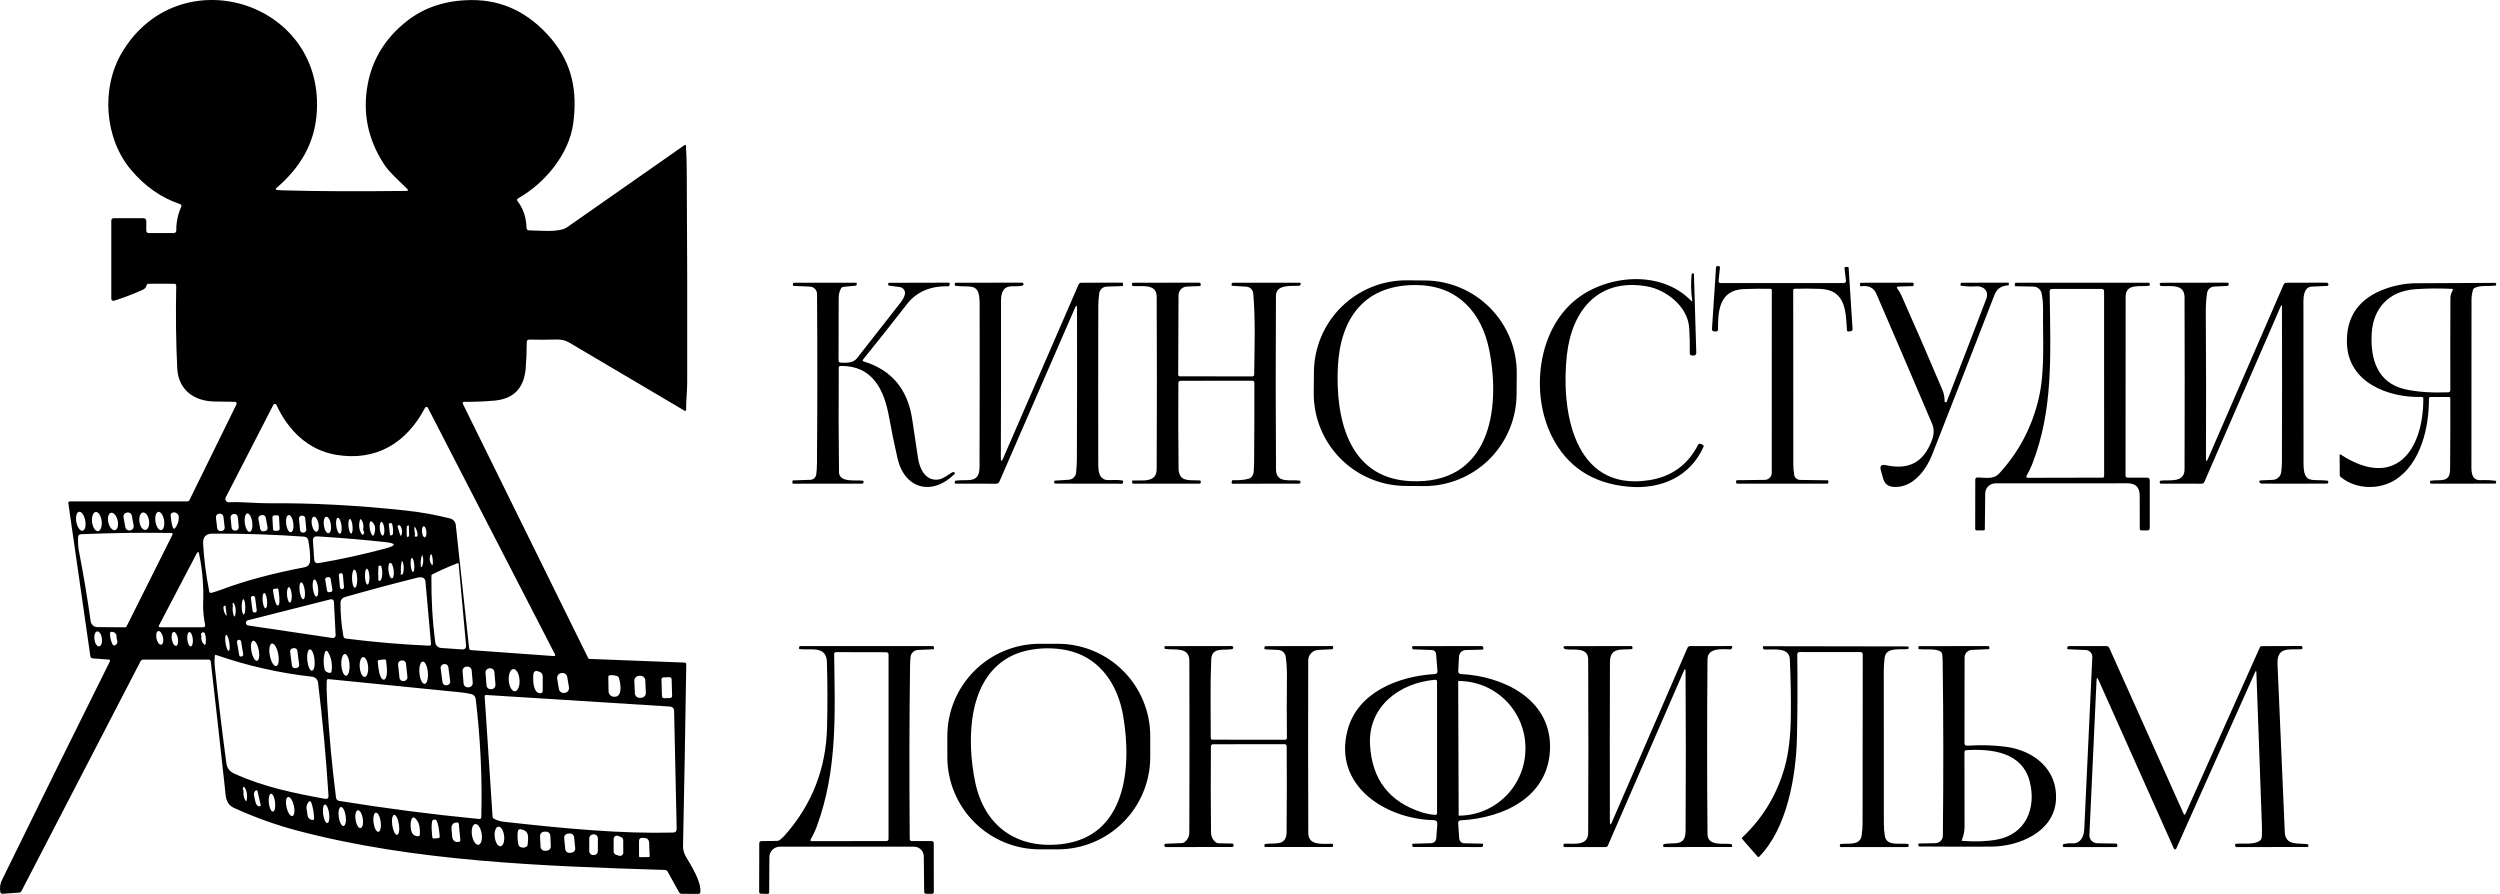 <?xml version="1.0" encoding="UTF-8"?> <svg xmlns="http://www.w3.org/2000/svg" width="358" height="128" viewBox="0 0 358 128" fill="none"><path d="M264.338 40.147L264.135 38.461C264.115 38.303 264.186 38.224 264.348 38.224H264.56C264.666 38.224 264.722 38.276 264.728 38.382L265.287 47.128C265.291 47.202 265.268 47.274 265.22 47.33C265.174 47.387 265.107 47.422 265.035 47.429L264.713 47.469C264.568 47.489 264.49 47.425 264.481 47.276C264.308 44.537 264.312 41.511 260.642 41.368C259.383 41.322 258.163 41.317 256.982 41.353C256.929 41.355 256.881 41.376 256.845 41.413C256.809 41.45 256.788 41.499 256.788 41.551C256.792 49.857 256.797 58.171 256.804 66.494C256.806 66.988 256.848 67.488 256.927 67.992C256.959 68.194 257.061 68.377 257.216 68.511C257.371 68.645 257.568 68.721 257.773 68.724L261.696 68.778C261.788 68.778 261.832 68.824 261.83 68.916L261.825 69.08C261.821 69.202 261.758 69.263 261.636 69.263H248.749C248.693 69.263 248.659 69.236 248.646 69.183L248.607 69.03C248.56 68.856 248.627 68.766 248.809 68.763L252.717 68.719C252.983 68.716 253.238 68.609 253.424 68.421C253.612 68.233 253.717 67.98 253.717 67.715L253.722 41.551C253.722 41.499 253.701 41.45 253.666 41.413C253.629 41.376 253.58 41.355 253.529 41.353C252.236 41.337 250.972 41.35 249.739 41.393C246.207 41.516 245.995 44.513 246.019 47.217C246.019 47.25 246.013 47.283 246.001 47.314C245.988 47.344 245.969 47.372 245.945 47.395C245.921 47.418 245.893 47.436 245.861 47.448C245.829 47.46 245.795 47.465 245.762 47.464L245.45 47.454C245.409 47.453 245.367 47.444 245.329 47.426C245.292 47.409 245.259 47.384 245.231 47.354C245.203 47.323 245.182 47.287 245.169 47.248C245.155 47.21 245.15 47.169 245.154 47.128L245.737 38.273C245.739 38.248 245.746 38.223 245.757 38.2C245.768 38.178 245.785 38.157 245.804 38.141C245.823 38.124 245.846 38.112 245.869 38.104C245.894 38.096 245.919 38.093 245.945 38.095L246.118 38.11C246.25 38.123 246.309 38.194 246.296 38.322L246.103 40.187C246.08 40.42 246.186 40.538 246.42 40.538H263.986C264.25 40.538 264.367 40.407 264.338 40.147Z" fill="black"></path><path d="M242.318 42.95C242.144 41.77 242.117 40.547 242.239 39.282C242.248 39.193 242.298 39.148 242.387 39.148H242.526C242.552 39.145 242.568 39.168 242.57 39.217L242.907 50.495C242.914 50.772 242.779 50.912 242.501 50.915H242.353C242.096 50.915 241.968 50.785 241.972 50.525C241.999 49.308 241.971 48.107 241.888 46.92C241.68 43.89 238.623 41.512 235.888 41.017C228.952 39.766 225.118 44.359 224.385 50.777C223.496 58.529 225.212 70.449 236.119 68.768C239.336 68.277 241.678 66.594 243.149 63.72C243.238 63.546 243.373 63.495 243.555 63.567L243.793 63.666C243.957 63.732 244.003 63.846 243.931 64.007C242.012 68.289 237.832 70.113 233.171 69.693C228.039 69.228 224.384 66.812 222.204 62.445C219.206 56.448 220.077 47.341 225.707 42.866C230.115 39.361 237.801 38.599 242.135 43.039C242.29 43.201 242.351 43.171 242.318 42.95Z" fill="black"></path><path d="M217.174 56.5C217.144 60.007 215.72 63.359 213.217 65.817C210.714 68.276 207.335 69.64 203.827 69.609L201.244 69.587C197.734 69.556 194.381 68.134 191.921 65.632C189.461 63.13 188.096 59.754 188.127 56.247L188.154 53.251C188.184 49.743 189.608 46.392 192.111 43.933C194.614 41.474 197.991 40.111 201.501 40.141L204.084 40.164C207.593 40.194 210.946 41.617 213.406 44.119C215.866 46.62 217.231 49.996 217.2 53.504L217.174 56.5ZM213.26 50.129C212.212 44.839 208.843 41.007 203.188 40.829C195.402 40.582 191.914 45.59 191.582 52.542C191.236 59.711 192.987 68.447 201.936 68.897C213.344 69.47 214.946 58.653 213.26 50.129Z" fill="black"></path><path d="M123.687 51.761C127.677 52.974 129.993 55.745 130.633 60.077C130.936 62.133 131.213 63.981 131.464 65.619C131.687 67.097 132.492 68.828 134.249 68.684C135.025 68.62 135.688 68.022 136.346 67.641C136.415 67.601 136.489 67.59 136.564 67.606C136.617 67.616 136.662 67.638 136.697 67.671C136.766 67.737 136.766 67.804 136.697 67.873C133.527 71.037 129.554 70.083 128.525 65.639C128.1 63.793 127.691 61.794 127.298 59.641C126.596 55.795 124.929 52.334 120.383 52.403C120.205 52.407 120.114 52.497 120.11 52.675C120.075 58.018 120.086 62.993 120.145 67.601C120.17 69.174 122.56 68.689 123.559 68.837C123.635 68.847 123.669 68.888 123.663 68.961L123.653 69.09C123.65 69.135 123.63 69.178 123.596 69.209C123.561 69.24 123.516 69.258 123.47 69.258L113.659 69.267C113.514 69.267 113.451 69.195 113.467 69.05L113.486 68.877C113.494 68.824 113.524 68.796 113.58 68.793L116.049 68.709C116.254 68.702 116.45 68.623 116.601 68.486C116.754 68.35 116.852 68.164 116.88 67.962C116.95 67.474 116.985 66.962 116.989 66.425C117.055 58.372 117.058 50.259 116.999 42.085C116.996 41.816 116.89 41.557 116.702 41.364C116.515 41.169 116.26 41.054 115.989 41.042L113.611 40.938C113.568 40.935 113.546 40.912 113.546 40.869V40.706C113.542 40.561 113.613 40.488 113.759 40.488L122.589 40.483C122.645 40.483 122.674 40.513 122.678 40.572L122.688 40.715C122.69 40.762 122.675 40.809 122.645 40.845C122.615 40.88 122.572 40.903 122.524 40.908L120.788 41.076C120.712 41.084 120.639 41.11 120.576 41.152C120.511 41.194 120.459 41.252 120.422 41.319C120.205 41.731 120.098 42.192 120.1 42.703C120.108 45.6 120.1 48.557 120.081 51.573C120.077 51.803 120.192 51.924 120.422 51.934C121.198 51.963 122.164 52.008 122.702 51.321C125.022 48.357 127.125 45.669 129.015 43.257C129.259 42.95 129.441 42.607 129.559 42.228C129.597 42.109 129.609 41.982 129.593 41.858C129.576 41.733 129.533 41.613 129.466 41.507C129.4 41.401 129.31 41.31 129.205 41.242C129.101 41.173 128.981 41.129 128.857 41.111L127.303 40.898C127.221 40.885 127.184 40.837 127.19 40.755L127.195 40.612C127.201 40.536 127.242 40.498 127.318 40.498L135.807 40.478C135.979 40.475 136.04 40.556 135.99 40.72L135.94 40.893C135.921 40.959 135.874 40.992 135.802 40.992C133.22 40.94 131.248 41.79 129.885 43.543C127.778 46.253 125.682 48.896 123.598 51.474C123.486 51.612 123.515 51.708 123.687 51.761Z" fill="black"></path><path d="M143.321 65.554C143.317 66.118 143.428 66.141 143.652 65.624L154.446 40.76C154.522 40.579 154.657 40.488 154.852 40.488L160.674 40.473C160.757 40.473 160.802 40.514 160.808 40.597L160.828 40.78C160.841 40.898 160.786 40.961 160.664 40.968L158.478 41.042C158.215 41.05 157.964 41.151 157.769 41.328C157.572 41.504 157.446 41.744 157.409 42.006C157.324 42.626 157.279 43.225 157.276 43.806C157.257 51.864 157.254 59.218 157.271 65.866C157.271 67.013 157.132 68.852 158.864 68.748C159.507 68.709 160.118 68.725 160.7 68.798C160.736 68.802 160.77 68.82 160.795 68.85C160.819 68.879 160.831 68.917 160.828 68.956L160.813 69.134C160.807 69.223 160.758 69.267 160.669 69.267L151.142 69.253C151 69.253 150.939 69.182 150.958 69.04L150.984 68.892C150.99 68.846 151.014 68.823 151.057 68.823L153.041 68.699C153.311 68.683 153.564 68.571 153.758 68.385C153.953 68.198 154.073 67.948 154.1 67.68C154.17 66.985 154.205 66.319 154.209 65.683C154.238 58.636 154.245 51.469 154.228 44.181C154.226 43.677 154.125 43.656 153.927 44.117L143.118 68.956C143.026 69.164 142.867 69.267 142.643 69.267L136.894 69.263C136.736 69.263 136.679 69.187 136.721 69.035L136.761 68.882C136.764 68.865 136.775 68.856 136.791 68.852C138.379 68.526 140.259 69.436 140.269 66.865C140.294 58.842 140.299 51.055 140.284 43.504C140.279 40.359 139.092 41.22 136.831 40.928C136.797 40.924 136.766 40.908 136.746 40.882C136.724 40.856 136.714 40.823 136.716 40.79L136.726 40.641C136.728 40.6 136.747 40.561 136.777 40.532C136.808 40.504 136.848 40.488 136.889 40.488L146.348 40.478C146.403 40.477 146.455 40.496 146.495 40.532C146.536 40.568 146.561 40.617 146.569 40.671C146.575 40.724 146.56 40.779 146.528 40.822C146.497 40.866 146.45 40.897 146.398 40.908C145.384 41.17 144.157 40.617 143.602 41.709C143.432 42.049 143.345 42.489 143.345 43.029C143.356 50.821 143.347 58.33 143.321 65.554Z" fill="black"></path><path d="M168.743 54.87C168.714 58.882 168.724 62.982 168.773 67.171C168.776 67.55 168.877 67.896 169.075 68.209C169.545 68.956 171.019 68.724 171.79 68.798C171.906 68.811 171.958 68.874 171.949 68.986L171.934 69.144C171.928 69.223 171.883 69.262 171.8 69.262H162.297C162.195 69.262 162.139 69.21 162.129 69.104L162.11 68.931C162.1 68.855 162.133 68.816 162.208 68.813C163.539 68.714 165.627 69.233 165.637 67.151C165.676 58.717 165.676 50.495 165.637 42.485C165.627 40.547 163.441 41.066 162.263 40.958C162.144 40.948 162.089 40.882 162.1 40.76L162.115 40.602C162.121 40.526 162.163 40.488 162.243 40.488L171.721 40.478C171.777 40.478 171.832 40.5 171.872 40.538C171.912 40.577 171.936 40.63 171.939 40.686V40.819C171.942 40.911 171.9 40.959 171.811 40.963L169.96 41.037C169.639 41.048 169.336 41.184 169.113 41.415C168.89 41.647 168.764 41.956 168.763 42.278L168.719 53.634C168.719 53.806 168.804 53.891 168.976 53.891L179.334 53.901C179.506 53.901 179.594 53.816 179.597 53.644C179.651 49.862 179.79 45.842 179.468 42.016C179.446 41.763 179.334 41.527 179.152 41.35C178.971 41.173 178.732 41.067 178.479 41.051L176.436 40.928C176.386 40.925 176.363 40.898 176.366 40.849L176.371 40.686C176.375 40.554 176.442 40.488 176.574 40.488L186.092 40.483C186.25 40.483 186.3 40.557 186.241 40.706L186.186 40.839C186.17 40.879 186.139 40.902 186.097 40.908C184.984 41.032 182.723 40.607 182.714 42.392C182.667 51.08 182.671 59.361 182.723 67.235C182.738 69.292 184.835 68.63 186.116 68.827C186.186 68.841 186.221 68.882 186.221 68.951V69.085C186.224 69.2 186.168 69.258 186.053 69.258L176.515 69.272C176.491 69.272 176.468 69.267 176.447 69.257C176.426 69.246 176.408 69.231 176.393 69.213C176.379 69.194 176.369 69.172 176.364 69.149C176.359 69.126 176.36 69.102 176.366 69.079L176.426 68.852C176.442 68.783 176.487 68.751 176.559 68.758C177.421 68.801 178.167 68.734 178.8 68.555C179.249 68.43 179.496 68.044 179.542 67.399C179.572 66.973 179.589 66.561 179.591 66.162C179.622 62.461 179.633 58.669 179.627 54.786C179.627 54.715 179.597 54.648 179.546 54.597C179.496 54.547 179.427 54.519 179.355 54.519L169.085 54.529C168.857 54.529 168.743 54.643 168.743 54.87Z" fill="black"></path><path d="M271.708 41.334C271.945 41.653 272.137 41.978 272.282 42.307C274.207 46.625 276.167 51.138 278.158 55.844C278.366 56.332 278.47 56.881 278.47 57.491C278.47 57.534 278.49 57.563 278.529 57.58C278.575 57.593 278.62 57.601 278.663 57.604C278.709 57.611 278.741 57.593 278.757 57.55C280.844 52.177 282.737 47.26 284.436 42.797C284.842 41.724 284.08 40.923 283.011 41.002C282.263 41.058 281.521 41.025 280.785 40.903C280.759 40.9 280.746 40.885 280.746 40.859L280.751 40.696C280.751 40.641 280.773 40.588 280.812 40.549C280.851 40.51 280.903 40.488 280.958 40.488L287.538 40.473C287.623 40.473 287.667 40.514 287.667 40.597L287.661 40.75C287.661 40.826 287.625 40.865 287.552 40.869C286.593 40.912 285.949 41.358 285.618 42.209C282.647 49.882 279.668 57.514 276.684 65.105C275.764 67.453 273.786 69.969 271.079 69.717C270.348 69.651 269.881 69.264 269.68 68.556C269.574 68.186 269.462 67.794 269.343 67.379C269.158 66.723 269.399 66.468 270.065 66.612C273.262 67.31 275.477 66.306 276.684 62.934C276.975 62.127 276.969 61.37 276.669 60.665C273.734 53.773 271.076 47.575 268.695 42.07C268.322 41.207 267.598 40.847 266.523 40.992C266.504 40.995 266.483 40.994 266.463 40.988C266.444 40.983 266.426 40.974 266.411 40.962C266.395 40.949 266.382 40.934 266.372 40.916C266.362 40.898 266.357 40.879 266.355 40.859L266.345 40.725C266.328 40.571 266.4 40.493 266.557 40.493L273.855 40.478C273.977 40.478 274.035 40.538 274.033 40.656L274.028 40.804C274.024 40.913 273.968 40.969 273.86 40.972L271.856 41.037C271.619 41.043 271.569 41.142 271.708 41.334Z" fill="black"></path><path d="M304.669 68.397L307.514 68.407C307.601 68.409 307.685 68.444 307.747 68.506C307.809 68.567 307.844 68.651 307.846 68.739V75.65C307.846 75.69 307.837 75.729 307.822 75.766C307.808 75.802 307.786 75.836 307.758 75.864C307.731 75.892 307.698 75.914 307.661 75.929C307.626 75.944 307.587 75.952 307.548 75.952H306.618C306.565 75.952 306.513 75.931 306.474 75.893C306.437 75.855 306.416 75.803 306.416 75.749L306.405 70.954C306.403 69.79 305.82 69.208 304.66 69.208L285.752 69.213C285.365 69.213 284.993 69.366 284.719 69.638C284.443 69.91 284.287 70.28 284.283 70.667L284.229 75.779C284.229 75.826 284.209 75.871 284.175 75.905C284.141 75.938 284.094 75.957 284.045 75.957L283.081 75.952C282.926 75.952 282.848 75.876 282.848 75.725L282.858 68.709C282.858 68.475 282.975 68.361 283.209 68.368C284.278 68.397 285.465 68.689 286.281 67.804C289.088 64.752 290.973 61.179 291.936 57.085C292.876 53.096 292.51 48.587 292.564 44.359C292.574 43.548 292.508 42.774 292.366 42.036C292.313 41.758 292.165 41.507 291.95 41.325C291.733 41.143 291.461 41.041 291.179 41.037L288.631 40.992C288.555 40.989 288.518 40.95 288.518 40.874V40.701C288.518 40.556 288.59 40.483 288.735 40.483H307.661C307.707 40.483 307.75 40.5 307.783 40.53C307.816 40.56 307.837 40.602 307.841 40.646L307.85 40.785C307.856 40.857 307.824 40.9 307.752 40.913C306.589 41.131 304.397 40.488 304.392 42.48C304.386 51.129 304.381 59.671 304.377 68.106C304.377 68.3 304.474 68.397 304.669 68.397ZM291.011 66.469C290.799 67.01 290.541 67.545 290.234 68.076C290.102 68.307 290.17 68.422 290.437 68.422L301.097 68.397C301.153 68.397 301.208 68.376 301.249 68.337C301.288 68.298 301.311 68.245 301.311 68.19L301.306 41.694C301.306 41.609 301.272 41.528 301.211 41.467C301.151 41.407 301.069 41.373 300.984 41.373H293.88C293.633 41.373 293.511 41.495 293.514 41.739C293.642 51.212 294.024 58.702 291.011 66.469Z" fill="black"></path><path d="M326.777 43.944C326.777 43.624 326.713 43.611 326.585 43.904L315.672 68.996C315.593 69.177 315.453 69.267 315.251 69.267L309.463 69.258C309.348 69.258 309.287 69.2 309.28 69.085L309.275 68.951C309.272 68.885 309.303 68.847 309.369 68.837C310.601 68.654 312.823 69.238 312.828 67.201C312.853 58.657 312.853 50.449 312.828 42.574C312.817 40.597 310.824 41.027 309.537 40.963C309.367 40.953 309.275 40.864 309.266 40.696C309.262 40.643 309.284 40.595 309.33 40.552C309.369 40.513 309.418 40.493 309.474 40.493L318.952 40.478C319.13 40.478 319.191 40.564 319.135 40.735L319.085 40.874C319.069 40.916 319.037 40.94 318.991 40.943L317.062 41.037C316.816 41.05 316.58 41.147 316.398 41.311C316.215 41.476 316.095 41.699 316.058 41.941C315.926 42.782 315.863 43.7 315.87 44.695C315.916 51.844 315.925 58.819 315.894 65.619C315.894 66.11 315.992 66.131 316.187 65.683L327.01 40.76C327.089 40.579 327.226 40.488 327.421 40.488L333.144 40.478C333.256 40.478 333.343 40.524 333.401 40.617C333.465 40.712 333.448 40.808 333.353 40.903C333.342 40.916 333.328 40.925 333.314 40.932C333.299 40.939 333.283 40.943 333.268 40.943L330.963 41.051C330.779 41.058 330.613 41.117 330.468 41.23C330.06 41.543 329.854 42.177 329.85 43.133C329.843 50.717 329.847 58.463 329.865 66.37C329.869 69.455 331.155 68.531 333.327 68.842C333.39 68.852 333.418 68.888 333.411 68.951L333.396 69.094C333.383 69.197 333.327 69.248 333.228 69.248C330.072 69.267 326.953 69.269 323.868 69.253C323.746 69.253 323.653 69.201 323.587 69.099C323.459 68.908 323.509 68.806 323.74 68.793L325.482 68.714C325.772 68.699 326.05 68.584 326.266 68.387C326.481 68.191 326.621 67.925 326.664 67.636C326.734 67.141 326.769 66.637 326.773 66.123C326.796 58.674 326.797 51.281 326.777 43.944Z" fill="black"></path><path d="M350.884 57.066C350.88 56.921 350.806 56.848 350.661 56.848L348.059 56.853C347.901 56.853 347.821 56.932 347.821 57.09C347.857 61.189 346.654 66.321 343.083 68.664C340.797 70.162 337.404 70.138 335.197 68.313C335.101 68.237 335.054 68.14 335.054 68.022L335.034 65.139C335.033 65.125 335.037 65.112 335.044 65.1C335.051 65.087 335.061 65.077 335.073 65.07C335.086 65.063 335.099 65.059 335.112 65.059C335.127 65.059 335.14 65.063 335.153 65.07C342.904 70.138 347.021 64.62 347.021 57.09C347.021 56.922 346.937 56.84 346.768 56.843C342.034 56.977 336.28 54.806 336.083 49.219C335.944 45.317 337.809 42.685 341.678 41.324C343.102 40.826 344.522 40.572 345.937 40.562C349.749 40.532 353.542 40.514 357.315 40.508C357.394 40.508 357.437 40.549 357.443 40.631L357.453 40.765C357.46 40.847 357.422 40.894 357.34 40.903C356.251 41.017 355.202 40.834 354.401 41.21C354.253 41.282 354.155 41.399 354.109 41.561C353.987 42.016 353.925 42.451 353.921 42.866C353.902 50.628 353.897 58.447 353.906 66.321C353.906 67.285 353.772 68.813 355.207 68.758C355.972 68.725 356.69 68.755 357.359 68.847C357.425 68.857 357.455 68.895 357.448 68.961L357.438 69.129C357.435 69.212 357.392 69.253 357.31 69.253L348.177 69.263C348.053 69.263 347.988 69.2 347.985 69.075L347.975 68.931C347.975 68.888 347.997 68.862 348.039 68.852C349.311 68.595 350.834 69.263 350.854 67.236C350.886 63.722 350.897 60.332 350.884 57.066ZM351.111 41.363C349.297 41.278 347.551 41.294 345.873 41.413C342.127 41.675 339.862 44.077 339.634 47.687C339.397 51.385 340.436 54.861 344.443 55.75C346.138 56.126 348.18 56.27 350.567 56.181C350.782 56.174 350.889 56.063 350.889 55.849C350.875 51.377 350.879 46.98 350.899 42.658C350.899 42.288 351.057 41.892 351.225 41.561C351.291 41.436 351.253 41.37 351.111 41.363Z" fill="black"></path><path d="M164.715 108.397C164.715 111.906 163.321 115.271 160.837 117.751C158.355 120.234 154.989 121.627 151.478 121.627H148.895C145.384 121.627 142.017 120.234 139.534 117.751C137.051 115.271 135.657 111.906 135.657 108.397V105.42C135.657 101.912 137.051 98.547 139.534 96.064C142.017 93.584 145.384 92.19 148.895 92.19H151.478C154.989 92.19 158.355 93.584 160.837 96.064C163.321 98.547 164.715 101.912 164.715 105.42V108.397ZM154.426 93.609C151.685 92.506 147.663 92.59 144.996 93.856C138.6 96.891 138.368 105.766 139.64 111.962C140.94 118.27 145.556 121.617 152.002 120.88C161.208 119.827 162.138 110.003 160.826 102.444C160.16 98.622 158.14 95.102 154.426 93.609Z" fill="black"></path><path d="M130.601 120.445L133.421 120.441C133.497 120.441 133.571 120.471 133.625 120.526C133.68 120.581 133.711 120.655 133.713 120.732L133.723 127.708C133.723 127.906 133.622 128.004 133.421 128L132.614 127.985C132.436 127.982 132.346 127.892 132.342 127.714L132.288 122.64C132.284 122.269 132.134 121.912 131.869 121.65C131.606 121.388 131.249 121.242 130.878 121.242L111.674 121.247C111.278 121.247 110.899 121.403 110.618 121.68C110.337 121.958 110.178 122.336 110.175 122.729L110.146 127.798C110.146 127.851 110.124 127.903 110.086 127.94C110.048 127.978 109.996 128 109.943 128L108.983 127.981C108.802 127.977 108.711 127.884 108.711 127.703L108.726 120.777C108.726 120.556 108.835 120.445 109.052 120.445L111.259 120.421C111.427 120.417 111.575 120.363 111.704 120.258C111.987 120.024 112.234 119.787 112.446 119.545C116.284 115.182 118.28 110.071 118.432 104.213C118.514 101.066 118.507 97.925 118.412 94.79C118.343 92.412 116.053 93.144 114.523 92.956C114.455 92.946 114.422 92.907 114.424 92.838L114.434 92.675C114.437 92.633 114.455 92.594 114.485 92.565C114.516 92.537 114.556 92.521 114.597 92.521L133.524 92.516C133.667 92.516 133.739 92.587 133.742 92.729V92.892C133.742 92.945 133.716 92.973 133.663 92.976L131.446 93.075C131.177 93.087 130.922 93.197 130.727 93.385C130.532 93.572 130.412 93.824 130.388 94.093C130.348 94.545 130.325 94.988 130.319 95.424C130.217 103.002 130.202 111.233 130.274 120.119C130.274 120.337 130.384 120.445 130.601 120.445ZM116.957 118.364C116.736 118.963 116.438 119.592 116.062 120.248C116.051 120.269 116.045 120.292 116.045 120.316C116.045 120.339 116.051 120.363 116.064 120.383C116.075 120.403 116.09 120.42 116.111 120.432C116.131 120.444 116.153 120.45 116.176 120.45L126.905 120.441C127.127 120.441 127.237 120.332 127.237 120.114L127.242 93.723C127.242 93.638 127.209 93.557 127.149 93.497C127.091 93.437 127.01 93.403 126.925 93.401L119.728 93.386C119.539 93.386 119.448 93.479 119.45 93.663C119.565 102.122 119.95 110.286 116.957 118.364Z" fill="black"></path><path d="M183.919 106.567L173.739 106.577C173.514 106.577 173.402 106.688 173.402 106.908C173.369 111.085 173.374 115.192 173.417 119.233C173.423 119.764 173.628 120.208 174.03 120.563C174.172 120.689 174.337 120.753 174.525 120.757L176.454 120.796C176.49 120.797 176.526 120.808 176.556 120.826C176.588 120.845 176.614 120.87 176.632 120.901C176.651 120.932 176.661 120.968 176.664 121.003C176.665 121.04 176.657 121.075 176.642 121.108L176.588 121.226C176.568 121.27 176.533 121.29 176.484 121.29L166.942 121.3C166.914 121.3 166.886 121.295 166.86 121.284C166.836 121.272 166.813 121.256 166.794 121.236C166.775 121.215 166.761 121.191 166.753 121.165C166.743 121.138 166.741 121.11 166.743 121.083L166.758 120.915C166.761 120.862 166.789 120.834 166.842 120.831L169.207 120.731C169.391 120.725 169.555 120.663 169.696 120.544C170.102 120.202 170.307 119.76 170.31 119.219C170.34 111.292 170.342 103.084 170.315 94.597C170.305 92.526 168.069 93.154 166.822 92.917C166.793 92.91 166.775 92.892 166.769 92.862L166.748 92.729C166.725 92.593 166.783 92.526 166.921 92.526L176.355 92.511C176.416 92.506 176.476 92.525 176.522 92.564C176.568 92.603 176.598 92.658 176.603 92.719C176.607 92.779 176.589 92.839 176.55 92.885C176.511 92.932 176.455 92.961 176.394 92.966C175.233 93.174 173.52 92.605 173.446 94.454C173.293 98.123 173.381 101.846 173.381 105.653C173.381 105.834 173.473 105.924 173.654 105.924L183.998 105.929C184.189 105.929 184.285 105.834 184.285 105.643C184.255 102.835 184.257 99.913 184.29 96.877C184.3 95.888 184.242 94.944 184.117 94.044C184.081 93.784 183.955 93.545 183.761 93.368C183.568 93.191 183.319 93.087 183.058 93.075L181.184 92.986C181.101 92.982 181.062 92.941 181.064 92.862L181.069 92.734C181.077 92.595 181.147 92.526 181.283 92.526L190.736 92.511C190.887 92.511 190.946 92.585 190.909 92.734L190.869 92.892C190.856 92.941 190.823 92.968 190.77 92.971L188.757 93.07C188.374 93.089 188.015 93.254 187.75 93.531C187.486 93.808 187.338 94.175 187.337 94.558C187.314 102.794 187.318 111.042 187.347 119.298C187.357 121.177 189.504 120.796 190.746 120.831C190.854 120.831 190.906 120.887 190.9 120.999L190.89 121.152C190.882 121.244 190.834 121.29 190.741 121.29L181.208 121.295C181.123 121.295 181.078 121.254 181.074 121.172L181.064 121.004C181.062 120.971 181.072 120.938 181.091 120.913C181.112 120.887 181.141 120.87 181.174 120.865C182.455 120.638 184.221 121.256 184.24 119.165C184.281 114.708 184.285 110.622 184.255 106.904C184.253 106.679 184.14 106.567 183.919 106.567Z" fill="black"></path><path d="M209.169 117.474C208.911 117.491 208.792 117.627 208.813 117.884L208.96 120.069C208.974 120.253 209.055 120.426 209.188 120.553C209.32 120.679 209.495 120.752 209.678 120.757L212.275 120.811C212.341 120.811 212.374 120.846 212.374 120.916V121.039C212.378 121.21 212.291 121.296 212.117 121.296L202.43 121.291C202.316 121.291 202.255 121.233 202.247 121.118L202.233 120.959C202.229 120.87 202.273 120.824 202.362 120.821L204.854 120.747C205.369 120.734 205.644 120.47 205.681 119.956L205.824 118.013C205.854 117.644 205.683 117.456 205.31 117.449C198.369 117.286 190.869 112.485 192.972 104.55C194.402 99.151 200.18 96.843 205.464 96.521C205.74 96.502 205.867 96.353 205.844 96.076L205.656 93.733C205.623 93.314 205.398 93.096 204.979 93.08L202.357 92.986C202.311 92.986 202.28 92.963 202.267 92.917L202.223 92.749C202.183 92.6 202.241 92.526 202.396 92.526L212.162 92.516C212.226 92.516 212.289 92.541 212.335 92.585C212.381 92.63 212.408 92.69 212.409 92.754L212.414 92.887C212.414 92.924 212.399 92.96 212.374 92.987C212.347 93.013 212.312 93.029 212.275 93.03L209.896 93.085C209.648 93.091 209.411 93.189 209.232 93.362C209.053 93.534 208.946 93.767 208.931 94.014L208.818 96.066C208.801 96.359 208.939 96.513 209.233 96.526C215.159 96.827 221.991 100.017 221.966 106.948C221.941 113.993 215.485 117.128 209.169 117.474ZM205.493 97.347C200.427 97.772 195.891 101.154 196.188 106.647C196.458 111.633 198.958 114.866 203.687 116.347C204.274 116.527 204.88 116.643 205.503 116.693C205.69 116.707 205.784 116.618 205.784 116.426V97.614C205.784 97.419 205.688 97.33 205.493 97.347ZM208.813 97.53L208.881 116.792C208.881 116.794 208.882 116.797 208.885 116.799C208.886 116.8 208.888 116.802 208.892 116.802H208.916C211.451 116.793 213.879 115.774 215.666 113.969C217.452 112.163 218.452 109.72 218.444 107.175V107.086C218.439 105.826 218.188 104.579 217.705 103.416C217.22 102.253 216.511 101.197 215.621 100.308C214.73 99.42 213.672 98.716 212.51 98.237C211.348 97.759 210.103 97.515 208.847 97.52H208.822C208.82 97.52 208.818 97.521 208.815 97.522C208.813 97.525 208.813 97.527 208.813 97.53Z" fill="black"></path><path d="M241.372 96.159C241.368 95.728 241.282 95.711 241.11 96.111L230.241 121.098C230.215 121.158 230.171 121.209 230.116 121.246C230.061 121.281 229.996 121.3 229.929 121.3H224.088C223.939 121.3 223.874 121.226 223.889 121.079L223.905 120.93C223.915 120.857 223.955 120.819 224.028 120.816C225.314 120.767 227.416 121.211 227.427 119.269C227.466 111.226 227.466 102.943 227.427 94.42C227.416 92.6 225.27 93.144 224.206 92.971C224.117 92.955 224.039 92.917 223.973 92.857C223.892 92.778 223.865 92.711 223.894 92.655C223.938 92.569 224.006 92.526 224.103 92.526C227.203 92.516 230.363 92.513 233.586 92.516C233.711 92.516 233.772 92.577 233.768 92.699V92.853C233.766 92.912 233.736 92.945 233.679 92.951C232.206 93.119 230.553 92.595 230.544 94.855C230.521 102.221 230.517 109.812 230.534 117.627C230.534 118.148 230.638 118.169 230.845 117.692L241.639 92.788C241.718 92.607 241.856 92.516 242.05 92.516L247.926 92.511C248.056 92.511 248.097 92.571 248.051 92.689L247.986 92.862C247.972 92.901 247.946 92.934 247.912 92.957C247.879 92.98 247.839 92.992 247.798 92.991C246.631 92.956 244.524 92.729 244.514 94.395C244.445 102.886 244.445 111.231 244.514 119.432C244.529 121.231 246.775 120.722 247.883 120.866C247.925 120.872 247.957 120.897 247.976 120.94L248.036 121.093C248.089 121.221 248.046 121.286 247.907 121.286L238.364 121.3C238.19 121.3 238.125 121.216 238.172 121.048L238.211 120.911C238.214 120.9 238.22 120.894 238.231 120.89C239.68 120.544 241.362 121.355 241.377 118.972C241.423 111.322 241.422 103.718 241.372 96.159Z" fill="black"></path><path d="M266.389 93.376L257.726 93.371C257.486 93.371 257.367 93.492 257.37 93.732C257.423 97.793 257.408 101.731 257.326 105.548C257.207 111.11 255.912 118.671 251.88 122.709C251.824 122.765 251.77 122.764 251.722 122.705L249.475 120.129C249.416 120.059 249.419 119.994 249.485 119.931C252.447 117.136 254.477 113.773 255.575 109.84C256.126 107.879 256.417 105.413 256.45 102.444C256.479 99.867 256.432 97.186 256.306 94.405C256.227 92.605 253.838 93.07 252.686 93.01C252.525 93.001 252.445 92.915 252.448 92.753V92.62C252.452 92.564 252.481 92.536 252.537 92.536L273.196 92.57C273.261 92.57 273.298 92.603 273.304 92.669L273.314 92.813C273.317 92.892 273.281 92.936 273.205 92.946C272.083 93.08 270.084 92.62 269.881 94.187C269.799 94.82 269.758 95.458 269.758 96.101C269.751 102.893 269.754 110.168 269.767 117.924C269.767 118.58 269.818 119.191 269.921 119.758C270.188 121.221 272.122 120.693 273.2 120.851C273.22 120.853 273.239 120.859 273.255 120.869C273.272 120.879 273.287 120.892 273.299 120.909C273.31 120.925 273.319 120.943 273.324 120.963C273.327 120.984 273.328 121.003 273.325 121.024L273.289 121.216C273.28 121.269 273.248 121.295 273.196 121.295L263.658 121.305C263.513 121.305 263.448 121.233 263.465 121.088L263.48 120.945C263.484 120.902 263.508 120.876 263.554 120.87C264.672 120.693 266.374 121.182 266.596 119.595C266.679 119.008 266.72 118.425 266.72 117.845C266.734 109.993 266.741 101.957 266.745 93.732C266.745 93.495 266.627 93.376 266.389 93.376Z" fill="black"></path><path d="M281.72 106.78C283.682 106.661 285.501 106.711 287.176 106.928C291.287 107.452 294.666 110.216 294.419 114.523C294.152 119.17 289.076 121.221 285.143 121.236C281.826 121.253 278.417 121.248 274.918 121.221C274.779 121.219 274.708 121.147 274.705 121.009V120.88C274.705 120.824 274.733 120.795 274.789 120.791L277.159 120.743C277.439 120.735 277.708 120.62 277.905 120.42C278.102 120.22 278.215 119.951 278.217 119.67C278.31 111.274 278.301 103.004 278.193 94.86C278.189 94.501 278.168 94.125 278.128 93.733C278.112 93.551 278.031 93.41 277.885 93.307C277.218 92.833 275.66 93.07 274.809 92.956C274.74 92.946 274.707 92.905 274.709 92.833L274.714 92.675C274.718 92.576 274.77 92.526 274.873 92.526L284.668 92.516C284.803 92.516 284.872 92.584 284.876 92.719V92.877C284.876 92.933 284.848 92.961 284.792 92.961L282.373 93.065C282.091 93.077 281.827 93.196 281.632 93.397C281.437 93.599 281.328 93.868 281.328 94.148L281.314 106.4C281.314 106.67 281.449 106.797 281.72 106.78ZM280.908 120.366C280.907 120.37 280.907 120.375 280.907 120.38C280.908 120.385 280.909 120.388 280.912 120.392C280.914 120.396 280.916 120.399 280.92 120.402C280.925 120.404 280.929 120.405 280.934 120.405C282.764 120.557 284.428 120.501 285.924 120.237C290.09 119.497 291.633 115.729 290.659 111.926C289.595 107.768 285.371 107.2 281.586 107.423C281.398 107.436 281.305 107.536 281.309 107.725C281.322 111.31 281.327 114.869 281.324 118.398C281.324 119.035 281.186 119.69 280.908 120.366Z" fill="black"></path><path d="M300.503 97.362C300.338 96.993 300.245 97.008 300.226 97.41L299.202 119.56C299.195 119.712 299.218 119.864 299.27 120.008C299.323 120.151 299.404 120.281 299.508 120.393C299.613 120.504 299.738 120.593 299.877 120.655C300.018 120.716 300.167 120.75 300.32 120.752L303.016 120.801C303.059 120.801 303.101 120.817 303.134 120.845C303.165 120.873 303.185 120.913 303.189 120.955L303.203 121.093C303.22 121.229 303.161 121.296 303.025 121.296L295.58 121.3C295.462 121.3 295.4 121.242 295.392 121.123L295.388 120.989C295.384 120.936 295.41 120.903 295.462 120.89C295.874 120.782 296.306 120.74 296.757 120.767C297.915 120.836 298.42 119.798 298.465 118.774C298.85 110.54 299.235 102.318 299.618 94.108C299.624 93.98 299.604 93.851 299.56 93.73C299.517 93.608 299.45 93.497 299.362 93.401C299.275 93.306 299.169 93.229 299.051 93.175C298.934 93.121 298.807 93.09 298.677 93.085L296.101 92.971C296.06 92.971 296.041 92.951 296.041 92.912V92.788C296.037 92.607 296.126 92.516 296.308 92.516L301.606 92.521C301.824 92.521 301.977 92.622 302.066 92.823L312.692 116.52C312.781 116.717 312.87 116.717 312.959 116.52L323.615 92.699C323.665 92.584 323.754 92.526 323.881 92.526L329.527 92.506C329.572 92.506 329.614 92.524 329.647 92.555C329.679 92.587 329.698 92.629 329.7 92.674L329.705 92.833C329.706 92.866 329.694 92.898 329.67 92.923C329.647 92.948 329.616 92.963 329.58 92.966C327.814 93.09 326.029 92.516 326.142 95.127C326.492 103.123 326.838 111.133 327.182 119.159C327.266 121.182 329.181 120.683 330.476 120.895C330.496 120.898 330.509 120.908 330.516 120.925L330.555 121.063C330.594 121.211 330.538 121.286 330.387 121.286L320.306 121.305C320.248 121.305 320.194 121.285 320.151 121.246C320.108 121.208 320.083 121.154 320.078 121.098L320.063 120.974C320.053 120.883 320.094 120.833 320.186 120.827C321.191 120.736 322.828 121.004 323.624 120.371C323.701 120.31 323.764 120.234 323.81 120.147C323.855 120.061 323.88 119.964 323.886 119.867C323.923 119.39 323.931 118.901 323.912 118.403C323.647 110.997 323.382 103.639 323.115 96.328C323.105 96.022 323.038 96.008 322.913 96.289L311.638 121.523C311.625 121.556 311.6 121.584 311.571 121.604C311.541 121.623 311.506 121.634 311.47 121.634C311.435 121.634 311.399 121.623 311.369 121.604C311.34 121.584 311.316 121.556 311.302 121.523L300.503 97.362Z" fill="black"></path><path d="M39.627 27.199C39.868 27.23 40.098 27.248 40.319 27.255C45.322 27.395 51.279 27.423 58.19 27.34C58.457 27.336 58.497 27.239 58.31 27.049C57.197 25.923 55.783 24.746 54.956 23.46C52.65 19.888 51.89 16.06 52.675 11.975C53.364 8.397 55.225 5.413 58.26 3.023C60.77 1.044 63.842 0.039 67.478 0.009C71.966 -0.027 75.788 1.823 78.943 5.561C81.981 9.166 82.687 13.126 82.091 17.637C81.504 22.073 78.03 26.238 74.206 28.396C74.015 28.506 73.987 28.646 74.12 28.817C74.926 29.851 75.35 31.11 75.394 32.591C75.4 32.862 75.537 32.995 75.805 32.992C77.208 32.987 80.046 33.352 81.203 32.546C86.972 28.518 92.586 24.591 98.046 20.766C98.064 20.755 98.083 20.747 98.104 20.746C98.124 20.745 98.145 20.749 98.163 20.758C98.182 20.767 98.197 20.781 98.209 20.798C98.22 20.816 98.226 20.836 98.227 20.856C98.297 22.101 98.336 23.274 98.342 24.376C98.409 34.672 98.431 44.789 98.407 54.725C98.402 56.067 98.242 57.379 98.252 58.7C98.252 58.725 98.245 58.749 98.233 58.77C98.22 58.791 98.203 58.809 98.181 58.821C98.16 58.833 98.136 58.839 98.111 58.839C98.087 58.839 98.063 58.833 98.041 58.82C92.748 55.683 87.244 52.432 81.529 49.068C80.991 48.754 80.42 48.604 79.815 48.617C78.391 48.657 77.059 48.661 75.82 48.627C75.559 48.62 75.429 48.747 75.429 49.008C75.422 50.386 75.372 51.634 75.278 52.752C75.044 55.586 73.554 57.125 70.807 57.368C69.423 57.492 67.996 57.549 66.526 57.539C66.265 57.539 66.193 57.656 66.31 57.889L84.226 94.236C84.242 94.271 84.267 94.3 84.298 94.322C84.329 94.343 84.365 94.355 84.402 94.356L98.021 94.882C98.192 94.889 98.275 94.975 98.272 95.142C98.135 104.301 97.981 112.977 97.811 121.171C97.801 121.685 97.945 122.198 98.242 122.708C98.979 123.96 100.463 126.288 100.287 127.749C100.267 127.916 100.174 128 100.006 128L97.63 127.995C97.453 127.995 97.321 127.916 97.234 127.76L95.625 124.846C95.528 124.669 95.381 124.579 95.184 124.575C77.594 124.03 59.378 123.359 42.695 118.978C39.61 118.167 36.564 117.079 33.557 115.714C32.283 115.133 32.334 114.072 32.203 112.825C31.555 106.854 30.881 100.826 30.183 94.742C30.163 94.548 30.054 94.451 29.857 94.451H20.563C20.353 94.451 20.201 94.545 20.107 94.732L3.079 127.59C2.998 127.739 2.873 127.82 2.703 127.829L0.362 127.985C0.175 127.995 0.068 127.909 0.041 127.725C-0.056 127.111 0.019 126.552 0.267 126.048C5.603 115.137 10.752 104.707 15.711 94.757C15.805 94.567 15.746 94.463 15.536 94.447L13.3 94.286C13.086 94.27 12.964 94.156 12.934 93.946L9.786 72.067C9.762 71.887 9.843 71.797 10.027 71.797H26.819C26.886 71.797 26.95 71.779 27.006 71.745C27.062 71.71 27.107 71.661 27.135 71.602L33.857 57.914C33.877 57.874 33.886 57.83 33.884 57.786C33.882 57.742 33.868 57.699 33.844 57.661C33.821 57.623 33.788 57.592 33.749 57.571C33.71 57.549 33.666 57.538 33.622 57.539C32.709 57.532 31.722 57.517 30.659 57.494C27.762 57.429 25.536 55.816 25.381 52.738C25.2 49.023 25.152 45.088 25.235 40.932C25.239 40.735 25.143 40.637 24.95 40.637L21.33 40.627C21.133 40.627 21.013 40.722 20.97 40.912C20.943 41.022 20.896 41.119 20.829 41.203C20.732 41.326 20.613 41.419 20.473 41.483C19.123 42.09 17.744 42.618 16.338 43.065C16.292 43.08 16.243 43.084 16.195 43.077C16.147 43.069 16.102 43.05 16.063 43.022C16.024 42.994 15.992 42.956 15.97 42.913C15.948 42.87 15.937 42.823 15.937 42.775V31.62C15.937 31.37 16.062 31.245 16.313 31.245H20.508C20.802 31.245 20.949 31.39 20.949 31.68V32.997C20.949 33.247 21.075 33.372 21.325 33.372H24.844C25.112 33.372 25.245 33.239 25.245 32.972C25.242 31.774 25.478 30.657 25.952 29.622C26.039 29.432 25.982 29.302 25.782 29.232C23.065 28.308 20.715 26.66 18.734 24.291C14.959 19.78 14.453 12.616 17.445 7.554C25.506 -6.089 46.184 -0.006 45.377 15.85C45.136 20.516 43.001 23.995 39.552 26.954C39.531 26.972 39.516 26.995 39.509 27.021C39.501 27.047 39.502 27.075 39.509 27.101C39.517 27.127 39.533 27.15 39.554 27.168C39.575 27.185 39.6 27.196 39.627 27.199ZM65.268 75.171L67.177 92.834C67.198 92.995 67.288 93.081 67.448 93.095L79.334 93.951C79.361 93.953 79.389 93.948 79.414 93.936C79.438 93.924 79.46 93.905 79.475 93.882C79.49 93.858 79.499 93.831 79.501 93.803C79.502 93.774 79.497 93.746 79.484 93.721L61.267 58.385C61.249 58.349 61.222 58.318 61.187 58.297C61.153 58.276 61.113 58.265 61.072 58.265C61.031 58.265 60.991 58.276 60.956 58.297C60.92 58.318 60.891 58.349 60.871 58.385C58.225 63.446 53.853 66.1 48.104 65.124C44.194 64.458 41.291 61.709 39.587 57.979C39.568 57.938 39.537 57.902 39.499 57.877C39.46 57.852 39.416 57.838 39.37 57.837C39.324 57.836 39.278 57.848 39.239 57.871C39.199 57.895 39.167 57.929 39.146 57.969L32.323 71.226C32.285 71.301 32.266 71.385 32.27 71.47C32.274 71.554 32.3 71.636 32.346 71.707C32.392 71.778 32.456 71.836 32.531 71.875C32.606 71.913 32.69 71.932 32.775 71.927C34.644 71.832 36.544 72.083 38.459 72.067C44.702 72.017 51.232 72.361 58.049 73.099C60.268 73.339 62.409 73.723 64.471 74.25C64.681 74.305 64.871 74.422 65.013 74.587C65.155 74.751 65.244 74.955 65.268 75.171ZM11.83 76.003C11.998 75.971 12.132 75.797 12.203 75.52C12.273 75.243 12.274 74.885 12.206 74.525C12.172 74.347 12.121 74.173 12.058 74.015C11.995 73.856 11.919 73.715 11.836 73.601C11.753 73.486 11.664 73.399 11.574 73.346C11.484 73.292 11.395 73.273 11.311 73.289C11.143 73.321 11.008 73.495 10.938 73.772C10.867 74.049 10.866 74.407 10.935 74.767C10.969 74.945 11.019 75.119 11.083 75.277C11.146 75.436 11.222 75.576 11.305 75.691C11.388 75.806 11.477 75.893 11.567 75.946C11.657 76 11.746 76.019 11.83 76.003ZM14.037 76.058C14.22 76.036 14.377 75.87 14.474 75.597C14.572 75.324 14.602 74.967 14.558 74.603C14.536 74.423 14.497 74.246 14.442 74.084C14.387 73.922 14.319 73.777 14.239 73.657C14.16 73.538 14.072 73.446 13.98 73.387C13.889 73.328 13.795 73.303 13.705 73.314C13.523 73.336 13.366 73.502 13.268 73.775C13.171 74.047 13.14 74.405 13.185 74.769C13.206 74.949 13.246 75.125 13.3 75.288C13.355 75.45 13.424 75.595 13.503 75.715C13.582 75.834 13.67 75.926 13.762 75.985C13.854 76.044 13.947 76.069 14.037 76.058ZM23.085 75.916C23.248 75.891 23.382 75.729 23.459 75.465C23.535 75.201 23.548 74.857 23.494 74.51C23.466 74.338 23.424 74.17 23.368 74.016C23.312 73.861 23.244 73.724 23.168 73.611C23.092 73.498 23.009 73.412 22.924 73.358C22.84 73.304 22.754 73.282 22.674 73.295C22.511 73.321 22.376 73.483 22.3 73.747C22.223 74.011 22.211 74.354 22.265 74.702C22.292 74.874 22.335 75.042 22.391 75.196C22.446 75.35 22.514 75.488 22.59 75.601C22.667 75.713 22.749 75.799 22.834 75.853C22.919 75.908 23.004 75.929 23.085 75.916ZM25.185 75.472C25.513 74.938 25.648 74.429 25.591 73.945C25.568 73.725 25.444 73.559 25.22 73.449C25.047 73.359 24.879 73.344 24.719 73.404C24.518 73.481 24.425 73.625 24.438 73.835C24.479 74.399 24.569 74.923 24.709 75.407C24.819 75.794 24.978 75.816 25.185 75.472ZM16.476 75.918C16.563 75.898 16.642 75.845 16.708 75.764C16.773 75.682 16.825 75.574 16.859 75.444C16.894 75.314 16.91 75.165 16.908 75.007C16.905 74.848 16.884 74.682 16.846 74.519C16.768 74.19 16.623 73.89 16.443 73.687C16.264 73.483 16.064 73.392 15.888 73.433C15.801 73.454 15.722 73.507 15.657 73.588C15.591 73.669 15.539 73.778 15.505 73.908C15.471 74.038 15.454 74.187 15.457 74.345C15.459 74.504 15.48 74.669 15.519 74.833C15.597 75.162 15.742 75.462 15.921 75.665C16.101 75.869 16.3 75.96 16.476 75.918ZM18.876 73.842C18.863 73.769 18.835 73.7 18.795 73.639C18.755 73.577 18.703 73.524 18.642 73.482C18.581 73.44 18.513 73.411 18.441 73.395C18.369 73.38 18.294 73.379 18.222 73.393L18.133 73.409C18.06 73.422 17.991 73.45 17.929 73.49C17.868 73.53 17.814 73.582 17.773 73.643C17.731 73.704 17.701 73.772 17.686 73.844C17.671 73.916 17.67 73.99 17.683 74.063L17.95 75.5C17.963 75.573 17.991 75.641 18.031 75.703C18.071 75.765 18.123 75.818 18.184 75.86C18.245 75.902 18.313 75.931 18.385 75.946C18.457 75.962 18.532 75.963 18.604 75.949L18.693 75.933C18.765 75.919 18.835 75.892 18.896 75.852C18.958 75.811 19.012 75.76 19.053 75.699C19.095 75.638 19.124 75.57 19.14 75.498C19.155 75.426 19.156 75.352 19.143 75.279L18.876 73.842ZM20.84 75.884C21.022 75.856 21.176 75.699 21.269 75.446C21.363 75.193 21.387 74.865 21.338 74.534C21.288 74.203 21.169 73.896 21.005 73.681C20.842 73.466 20.648 73.361 20.467 73.388C20.285 73.415 20.131 73.573 20.038 73.826C19.945 74.079 19.92 74.407 19.97 74.738C20.019 75.069 20.139 75.376 20.302 75.59C20.465 75.805 20.659 75.911 20.84 75.884ZM31.993 73.981C31.978 73.853 31.913 73.737 31.811 73.657C31.71 73.578 31.581 73.541 31.453 73.557L31.343 73.57C31.28 73.577 31.219 73.597 31.163 73.629C31.107 73.66 31.058 73.701 31.019 73.752C30.979 73.802 30.95 73.859 30.933 73.921C30.916 73.982 30.91 74.046 30.918 74.109L31.1 75.631C31.115 75.759 31.18 75.875 31.282 75.955C31.383 76.034 31.512 76.071 31.64 76.055L31.75 76.042C31.813 76.035 31.874 76.015 31.93 75.984C31.986 75.952 32.035 75.911 32.074 75.861C32.114 75.81 32.143 75.753 32.16 75.692C32.177 75.63 32.182 75.566 32.175 75.503L31.993 73.981ZM34.051 74.028C34.038 73.901 33.976 73.785 33.877 73.704C33.779 73.623 33.652 73.584 33.525 73.597L33.455 73.604C33.328 73.616 33.211 73.678 33.13 73.777C33.049 73.876 33.011 74.002 33.023 74.129L33.163 75.554C33.175 75.681 33.238 75.797 33.336 75.878C33.435 75.959 33.562 75.998 33.689 75.985L33.759 75.978C33.886 75.966 34.002 75.904 34.084 75.805C34.164 75.707 34.203 75.58 34.191 75.453L34.051 74.028ZM35.761 76.161C35.902 76.143 36.019 75.986 36.086 75.725C36.153 75.465 36.165 75.121 36.118 74.771C36.072 74.421 35.972 74.093 35.84 73.858C35.707 73.624 35.554 73.502 35.413 73.521C35.272 73.539 35.155 73.696 35.088 73.957C35.021 74.218 35.009 74.561 35.055 74.911C35.101 75.261 35.201 75.59 35.334 75.824C35.466 76.059 35.62 76.18 35.761 76.161ZM38.054 74.106C38.044 74.051 38.023 73.998 37.992 73.95C37.962 73.903 37.922 73.861 37.875 73.829C37.829 73.797 37.776 73.774 37.721 73.762C37.666 73.751 37.608 73.749 37.553 73.76L37.346 73.797C37.29 73.807 37.237 73.828 37.189 73.859C37.142 73.89 37.1 73.929 37.068 73.976C37.036 74.022 37.013 74.075 37.001 74.13C36.989 74.185 36.988 74.242 36.998 74.298L37.26 75.736C37.27 75.792 37.291 75.845 37.322 75.892C37.353 75.94 37.392 75.981 37.439 76.013C37.486 76.045 37.538 76.068 37.593 76.08C37.649 76.092 37.706 76.093 37.761 76.083L37.969 76.045C38.024 76.035 38.077 76.014 38.125 75.984C38.173 75.953 38.214 75.913 38.246 75.867C38.278 75.82 38.301 75.768 38.313 75.713C38.325 75.657 38.326 75.6 38.316 75.545L38.054 74.106ZM39.957 74.041C39.953 73.969 39.921 73.902 39.868 73.854C39.814 73.806 39.744 73.781 39.672 73.785L39.262 73.808C39.19 73.811 39.123 73.844 39.075 73.897C39.027 73.95 39.002 74.02 39.006 74.092L39.097 75.762C39.1 75.833 39.133 75.9 39.186 75.948C39.24 75.996 39.31 76.021 39.382 76.017L39.792 75.995C39.864 75.991 39.931 75.959 39.979 75.906C40.027 75.852 40.051 75.782 40.048 75.71L39.957 74.041ZM41.651 76.218C41.718 76.209 41.78 76.169 41.834 76.099C41.889 76.029 41.933 75.93 41.966 75.809C41.999 75.688 42.019 75.547 42.026 75.394C42.032 75.241 42.025 75.078 42.004 74.916C41.983 74.753 41.949 74.594 41.904 74.448C41.859 74.301 41.804 74.169 41.742 74.061C41.68 73.952 41.611 73.868 41.541 73.814C41.471 73.76 41.401 73.736 41.333 73.745C41.266 73.753 41.204 73.794 41.149 73.864C41.095 73.934 41.05 74.032 41.018 74.153C40.985 74.274 40.965 74.415 40.958 74.569C40.952 74.722 40.959 74.885 40.98 75.047C41.001 75.209 41.034 75.368 41.079 75.515C41.124 75.662 41.18 75.793 41.242 75.902C41.304 76.011 41.372 76.095 41.442 76.149C41.513 76.203 41.583 76.227 41.651 76.218ZM43.71 74.212C43.699 74.102 43.646 74.001 43.561 73.93C43.476 73.86 43.366 73.827 43.256 73.837L43.187 73.844C43.077 73.854 42.975 73.907 42.905 73.992C42.835 74.077 42.801 74.187 42.812 74.296L42.963 75.901C42.974 76.011 43.027 76.112 43.112 76.182C43.197 76.253 43.307 76.286 43.417 76.276L43.487 76.269C43.597 76.259 43.698 76.205 43.768 76.121C43.838 76.035 43.872 75.926 43.862 75.817L43.71 74.212ZM45.346 76.143C45.408 76.131 45.464 76.091 45.511 76.026C45.557 75.96 45.594 75.871 45.618 75.763C45.643 75.654 45.654 75.529 45.653 75.394C45.651 75.258 45.636 75.116 45.609 74.975C45.581 74.833 45.542 74.696 45.492 74.57C45.443 74.444 45.385 74.332 45.322 74.24C45.259 74.149 45.191 74.08 45.123 74.037C45.056 73.994 44.989 73.978 44.927 73.99C44.865 74.002 44.809 74.042 44.762 74.107C44.715 74.172 44.678 74.262 44.654 74.37C44.63 74.479 44.618 74.604 44.62 74.739C44.621 74.874 44.636 75.017 44.664 75.158C44.691 75.299 44.731 75.437 44.78 75.563C44.829 75.689 44.887 75.801 44.95 75.892C45.014 75.984 45.081 76.053 45.149 76.096C45.217 76.139 45.284 76.155 45.346 76.143ZM47.049 76.361C47.114 76.352 47.175 76.312 47.228 76.244C47.28 76.176 47.323 76.082 47.354 75.965C47.385 75.849 47.403 75.714 47.408 75.567C47.413 75.421 47.404 75.265 47.382 75.11C47.337 74.797 47.242 74.505 47.116 74.297C46.991 74.089 46.846 73.983 46.713 74.002C46.647 74.011 46.586 74.051 46.534 74.119C46.481 74.187 46.438 74.282 46.407 74.398C46.377 74.514 46.358 74.649 46.353 74.796C46.348 74.943 46.357 75.098 46.379 75.253C46.424 75.566 46.52 75.858 46.645 76.066C46.771 76.274 46.916 76.38 47.049 76.361ZM48.681 76.422C48.73 76.416 48.775 76.38 48.812 76.316C48.849 76.253 48.879 76.163 48.899 76.052C48.919 75.942 48.929 75.812 48.929 75.671C48.929 75.53 48.918 75.38 48.897 75.231C48.856 74.928 48.777 74.643 48.678 74.439C48.578 74.235 48.467 74.127 48.368 74.141C48.319 74.147 48.275 74.184 48.238 74.247C48.2 74.311 48.171 74.4 48.151 74.511C48.131 74.622 48.121 74.751 48.121 74.892C48.121 75.033 48.132 75.183 48.152 75.333C48.194 75.635 48.273 75.92 48.372 76.124C48.471 76.329 48.583 76.436 48.681 76.422ZM50.291 76.404C50.368 76.397 50.431 76.28 50.467 76.08C50.504 75.879 50.509 75.611 50.484 75.335C50.471 75.198 50.451 75.063 50.425 74.938C50.398 74.813 50.366 74.7 50.33 74.606C50.295 74.512 50.255 74.438 50.215 74.389C50.175 74.34 50.135 74.316 50.097 74.32C50.021 74.327 49.957 74.444 49.921 74.644C49.885 74.844 49.879 75.112 49.905 75.389C49.917 75.525 49.938 75.66 49.964 75.785C49.99 75.91 50.022 76.023 50.058 76.118C50.094 76.212 50.133 76.285 50.173 76.335C50.213 76.384 50.253 76.407 50.291 76.404ZM52.014 75.757C52.087 75.327 52.032 74.934 51.848 74.581C51.685 74.264 51.566 74.279 51.492 74.626C51.352 75.29 51.442 75.896 51.763 76.443C51.87 76.62 51.977 76.622 52.084 76.448C52.167 76.311 52.171 76.193 52.094 76.093C52.02 75.993 51.994 75.881 52.014 75.757ZM53.387 74.831C53.113 74.544 52.96 74.597 52.926 74.991C52.883 75.459 52.953 75.911 53.137 76.348C53.347 76.842 53.516 76.827 53.643 76.303C53.797 75.665 53.712 75.175 53.387 74.831ZM54.807 76.704C54.849 76.7 54.888 76.67 54.922 76.617C54.956 76.564 54.984 76.488 55.005 76.394C55.025 76.3 55.038 76.19 55.042 76.069C55.047 75.948 55.043 75.82 55.03 75.691C55.004 75.431 54.946 75.184 54.868 75.006C54.79 74.828 54.699 74.733 54.614 74.741C54.572 74.745 54.533 74.774 54.5 74.827C54.466 74.88 54.438 74.956 54.417 75.05C54.396 75.144 54.383 75.255 54.379 75.376C54.374 75.496 54.379 75.625 54.392 75.754C54.417 76.014 54.475 76.26 54.553 76.438C54.631 76.617 54.722 76.712 54.807 76.704ZM55.673 75.046L55.844 76.563C55.854 76.633 55.894 76.67 55.964 76.674C56.007 76.677 56.051 76.67 56.094 76.653C56.191 76.62 56.246 76.552 56.26 76.448C56.32 75.991 56.288 75.534 56.164 75.076C56.118 74.91 56.014 74.858 55.854 74.921L55.718 74.971C55.685 74.985 55.67 75.01 55.673 75.046ZM57.257 76.488C57.351 76.802 57.441 76.8 57.528 76.483C57.645 76.049 57.565 75.634 57.287 75.237C57.264 75.2 57.232 75.188 57.192 75.202L57.037 75.252C56.946 75.278 56.915 75.337 56.941 75.427L57.257 76.488ZM58.255 75.392C58.231 75.843 58.228 76.285 58.245 76.719C58.248 76.772 58.265 76.82 58.295 76.864C58.325 76.907 58.378 76.909 58.455 76.869C58.542 76.822 58.584 76.75 58.581 76.653L58.55 75.287C58.55 75.23 58.524 75.215 58.47 75.242L58.3 75.327C58.27 75.34 58.255 75.362 58.255 75.392ZM60.823 76.945C60.864 76.941 60.903 76.917 60.937 76.873C60.971 76.83 61 76.768 61.023 76.692C61.044 76.615 61.059 76.526 61.066 76.428C61.072 76.331 61.071 76.227 61.06 76.123C61.05 76.019 61.032 75.916 61.007 75.822C60.982 75.727 60.951 75.642 60.914 75.571C60.878 75.5 60.838 75.445 60.796 75.409C60.754 75.373 60.711 75.356 60.67 75.36C60.628 75.364 60.59 75.389 60.555 75.432C60.521 75.476 60.492 75.537 60.47 75.614C60.448 75.69 60.433 75.78 60.426 75.877C60.42 75.975 60.422 76.079 60.432 76.183C60.442 76.287 60.46 76.389 60.485 76.484C60.51 76.579 60.541 76.664 60.578 76.735C60.614 76.805 60.654 76.86 60.696 76.896C60.738 76.933 60.781 76.949 60.823 76.945ZM59.418 76.603C59.408 76.627 59.398 76.647 59.388 76.663C59.354 76.72 59.364 76.77 59.418 76.814C59.481 76.867 59.553 76.882 59.633 76.859C59.747 76.822 59.802 76.744 59.799 76.624C59.792 76.296 59.7 75.963 59.523 75.622C59.399 75.385 59.338 75.4 59.338 75.667C59.338 75.924 59.366 76.186 59.423 76.453C59.436 76.503 59.434 76.553 59.418 76.603ZM18.112 89.725L24.704 76.558C24.716 76.533 24.721 76.506 24.72 76.478C24.719 76.451 24.711 76.424 24.697 76.4C24.683 76.377 24.664 76.358 24.64 76.344C24.617 76.331 24.591 76.323 24.564 76.323C20.533 76.25 16.219 76.308 11.621 76.498C11.343 76.512 11.196 76.657 11.179 76.934C11.143 77.635 11.193 78.344 11.33 79.062C11.935 82.149 12.486 85.45 12.984 88.965C13.017 89.195 13.131 89.407 13.307 89.56C13.483 89.714 13.708 89.799 13.941 89.801L17.942 89.831C17.978 89.831 18.013 89.821 18.043 89.802C18.073 89.784 18.097 89.757 18.112 89.725ZM31.817 84.394C35.082 83.168 38.994 82.119 43.552 81.244C44.114 81.138 44.399 80.799 44.409 80.228C44.426 79.257 44.337 78.306 44.144 77.374C44.077 77.047 43.876 76.872 43.542 76.849C39.194 76.538 34.825 76.395 30.434 76.418C29.481 76.422 29.032 76.899 29.085 77.85C29.202 80.013 29.493 82.286 29.957 84.669C29.994 84.869 30.111 84.942 30.308 84.889C30.803 84.749 31.306 84.584 31.817 84.394ZM55.217 78.536C56.804 78.109 56.781 77.805 55.147 77.625C52.31 77.311 49.086 77.039 45.477 76.809C45.003 76.779 44.782 76.999 44.815 77.47L44.991 80.093C45.021 80.523 45.248 80.702 45.672 80.629C48.814 80.098 51.995 79.4 55.217 78.536ZM28.153 79.277L22.779 89.535C22.679 89.725 22.737 89.82 22.954 89.82H29.08C29.314 89.82 29.411 89.705 29.371 89.475C29.19 88.499 29.055 87.463 29.09 86.466C29.184 83.976 28.992 81.597 28.514 79.327C28.44 78.98 28.32 78.963 28.153 79.277ZM61.749 80.759C61.896 80.992 61.974 80.971 61.984 80.694C61.998 80.263 61.954 79.876 61.854 79.532C61.781 79.299 61.704 79.297 61.623 79.527C61.47 79.971 61.511 80.382 61.749 80.759ZM60.495 79.542C60.492 79.533 60.487 79.526 60.479 79.52C60.471 79.515 60.462 79.512 60.453 79.512C60.444 79.512 60.434 79.515 60.427 79.52C60.419 79.526 60.413 79.533 60.41 79.542C60.257 80.049 60.206 80.537 60.26 81.004C60.293 81.318 60.365 81.326 60.475 81.029C60.649 80.569 60.656 80.073 60.495 79.542ZM59.148 81.912C59.182 81.909 59.212 81.881 59.239 81.828C59.266 81.774 59.288 81.698 59.304 81.602C59.321 81.507 59.33 81.394 59.333 81.271C59.336 81.147 59.332 81.016 59.322 80.883C59.311 80.751 59.294 80.621 59.271 80.499C59.249 80.378 59.221 80.268 59.19 80.177C59.158 80.085 59.124 80.013 59.089 79.965C59.054 79.917 59.019 79.893 58.986 79.896C58.952 79.899 58.921 79.927 58.894 79.981C58.867 80.034 58.845 80.11 58.829 80.206C58.813 80.301 58.803 80.414 58.8 80.537C58.797 80.66 58.801 80.792 58.812 80.924C58.823 81.057 58.84 81.187 58.862 81.309C58.885 81.43 58.913 81.54 58.944 81.631C58.975 81.723 59.009 81.795 59.044 81.843C59.079 81.891 59.114 81.915 59.148 81.912ZM57.418 82.005C57.424 82.066 57.404 82.121 57.358 82.171C57.291 82.241 57.306 82.272 57.403 82.266L57.573 82.256C57.647 82.249 57.693 82.209 57.713 82.135C57.861 81.585 57.854 81.047 57.693 80.523C57.617 80.27 57.553 80.273 57.503 80.534C57.403 81.041 57.374 81.531 57.418 82.005ZM56.131 82.819C56.18 82.814 56.225 82.78 56.264 82.719C56.303 82.658 56.335 82.571 56.358 82.464C56.381 82.357 56.394 82.232 56.398 82.095C56.401 81.959 56.394 81.813 56.378 81.668C56.344 81.373 56.272 81.096 56.179 80.896C56.085 80.695 55.977 80.589 55.877 80.601C55.828 80.606 55.783 80.641 55.744 80.701C55.705 80.762 55.673 80.849 55.65 80.956C55.627 81.063 55.614 81.188 55.61 81.325C55.607 81.462 55.614 81.607 55.63 81.752C55.664 82.047 55.736 82.324 55.829 82.524C55.923 82.725 56.032 82.831 56.131 82.819ZM65.674 80.709C65.672 80.696 65.668 80.683 65.661 80.672C65.654 80.661 65.644 80.652 65.633 80.645C65.622 80.639 65.61 80.635 65.597 80.633C65.584 80.632 65.571 80.634 65.558 80.639C64.345 81.099 63.119 81.642 61.879 82.266C61.812 82.299 61.779 82.353 61.779 82.426C61.742 85.75 61.928 88.946 62.335 92.013C62.363 92.218 62.46 92.407 62.612 92.549C62.764 92.69 62.96 92.775 63.167 92.789L66.13 92.995C66.574 93.025 66.777 92.818 66.737 92.374L65.674 80.709ZM54.415 81.004H54.285C54.234 81.004 54.206 81.031 54.199 81.084C54.143 81.732 54.138 82.386 54.184 83.047C54.188 83.1 54.213 83.142 54.26 83.172C54.316 83.205 54.385 83.192 54.465 83.132C54.525 83.088 54.569 83.032 54.595 82.962C54.792 82.401 54.799 81.8 54.615 81.159C54.589 81.056 54.522 81.004 54.415 81.004ZM52.63 83.707C52.715 83.703 52.791 83.58 52.842 83.366C52.893 83.151 52.914 82.862 52.901 82.562C52.894 82.414 52.88 82.267 52.857 82.131C52.835 81.994 52.806 81.871 52.772 81.767C52.738 81.663 52.699 81.582 52.657 81.526C52.616 81.471 52.573 81.444 52.531 81.446C52.446 81.45 52.37 81.572 52.319 81.787C52.268 82.001 52.247 82.29 52.26 82.59C52.266 82.739 52.281 82.885 52.303 83.022C52.325 83.158 52.354 83.282 52.389 83.385C52.423 83.489 52.462 83.571 52.503 83.626C52.545 83.681 52.588 83.708 52.63 83.707ZM50.819 84.163C50.868 84.161 50.915 84.126 50.958 84.06C51.001 83.993 51.039 83.897 51.07 83.775C51.101 83.654 51.124 83.51 51.138 83.352C51.152 83.195 51.157 83.026 51.151 82.856C51.141 82.512 51.092 82.183 51.016 81.942C50.939 81.701 50.84 81.567 50.742 81.57C50.694 81.572 50.646 81.607 50.603 81.673C50.56 81.74 50.522 81.836 50.491 81.958C50.46 82.079 50.437 82.223 50.423 82.381C50.409 82.538 50.405 82.707 50.41 82.877C50.42 83.221 50.469 83.55 50.546 83.791C50.622 84.032 50.721 84.165 50.819 84.163ZM49.103 82.328C49.097 82.256 49.062 82.189 49.005 82.142C48.95 82.095 48.877 82.072 48.804 82.079L48.774 82.081C48.701 82.088 48.634 82.123 48.587 82.179C48.54 82.235 48.518 82.307 48.524 82.38L48.678 84.106C48.685 84.178 48.72 84.245 48.776 84.292C48.832 84.339 48.905 84.362 48.977 84.355L49.008 84.353C49.08 84.346 49.148 84.311 49.194 84.255C49.241 84.199 49.264 84.126 49.258 84.054L49.103 82.328ZM47.341 82.869C47.329 82.796 47.289 82.732 47.23 82.69C47.17 82.647 47.096 82.63 47.024 82.642L46.797 82.679C46.724 82.691 46.66 82.731 46.617 82.791C46.575 82.85 46.558 82.924 46.569 82.996L46.831 84.577C46.843 84.649 46.883 84.713 46.943 84.756C47.002 84.798 47.076 84.815 47.148 84.803L47.376 84.766C47.448 84.754 47.513 84.714 47.555 84.654C47.598 84.595 47.615 84.521 47.603 84.449L47.341 82.869ZM49.357 85.51C49.186 85.559 49.036 85.663 48.928 85.804C48.821 85.946 48.762 86.118 48.76 86.296C48.75 87.875 48.887 89.473 49.172 91.092C49.208 91.299 49.33 91.416 49.538 91.443C53.551 91.95 57.528 92.29 61.468 92.464C61.503 92.466 61.538 92.46 61.57 92.447C61.602 92.434 61.632 92.414 61.656 92.389C61.68 92.364 61.699 92.334 61.71 92.301C61.722 92.268 61.727 92.233 61.724 92.199L60.916 83.207C60.905 83.087 60.856 82.974 60.777 82.883C60.698 82.793 60.593 82.729 60.475 82.701C60.252 82.651 60.031 82.655 59.814 82.711C56.301 83.586 52.816 84.519 49.357 85.51ZM45.324 85.435C45.423 85.423 45.502 85.282 45.543 85.043C45.584 84.804 45.585 84.487 45.544 84.162C45.504 83.836 45.425 83.529 45.327 83.308C45.228 83.086 45.117 82.969 45.018 82.981C44.919 82.993 44.84 83.135 44.799 83.373C44.758 83.612 44.758 83.929 44.798 84.255C44.839 84.58 44.917 84.887 45.016 85.109C45.114 85.33 45.225 85.448 45.324 85.435ZM43.436 85.815C43.484 85.809 43.528 85.771 43.565 85.704C43.601 85.637 43.63 85.543 43.649 85.426C43.669 85.309 43.678 85.172 43.677 85.022C43.676 84.873 43.665 84.714 43.644 84.555C43.623 84.396 43.593 84.24 43.555 84.096C43.517 83.951 43.473 83.821 43.424 83.713C43.375 83.605 43.322 83.521 43.27 83.466C43.217 83.411 43.165 83.386 43.117 83.393C43.069 83.399 43.025 83.437 42.988 83.503C42.952 83.57 42.923 83.665 42.904 83.781C42.884 83.898 42.875 84.036 42.876 84.185C42.876 84.334 42.888 84.493 42.909 84.652C42.93 84.811 42.96 84.968 42.998 85.112C43.036 85.257 43.08 85.386 43.129 85.494C43.178 85.602 43.231 85.686 43.283 85.741C43.336 85.796 43.388 85.821 43.436 85.815ZM41.518 86.288C41.607 86.281 41.683 86.159 41.731 85.947C41.779 85.736 41.793 85.453 41.772 85.16C41.761 85.015 41.742 84.872 41.715 84.74C41.688 84.607 41.655 84.487 41.616 84.387C41.578 84.287 41.535 84.208 41.49 84.156C41.445 84.103 41.4 84.078 41.356 84.081C41.267 84.088 41.19 84.21 41.142 84.422C41.095 84.633 41.08 84.916 41.102 85.209C41.112 85.354 41.132 85.497 41.158 85.629C41.185 85.762 41.219 85.882 41.257 85.982C41.296 86.082 41.339 86.161 41.384 86.213C41.428 86.266 41.474 86.291 41.518 86.288ZM39.717 84.268L39.191 84.343C39.158 84.348 39.129 84.366 39.11 84.392C39.09 84.418 39.081 84.451 39.086 84.484L39.166 85.029C39.231 85.482 39.329 85.911 39.438 86.224C39.547 86.537 39.658 86.709 39.747 86.701L39.848 86.686C39.892 86.681 39.93 86.63 39.958 86.538C39.987 86.446 40.006 86.314 40.014 86.15C40.023 85.986 40.02 85.793 40.007 85.582C39.994 85.37 39.971 85.145 39.938 84.919L39.858 84.374C39.853 84.341 39.835 84.312 39.809 84.292C39.783 84.273 39.75 84.264 39.717 84.268ZM38.026 87.118C38.11 87.11 38.179 86.987 38.22 86.775C38.26 86.563 38.269 86.28 38.242 85.988C38.229 85.843 38.208 85.7 38.181 85.568C38.153 85.436 38.119 85.316 38.081 85.216C38.042 85.117 38 85.039 37.957 84.987C37.914 84.935 37.871 84.91 37.829 84.913C37.746 84.921 37.676 85.044 37.636 85.256C37.595 85.468 37.587 85.751 37.613 86.044C37.626 86.188 37.647 86.331 37.675 86.463C37.703 86.596 37.737 86.715 37.775 86.815C37.813 86.914 37.855 86.993 37.898 87.044C37.941 87.097 37.985 87.121 38.026 87.118ZM36.531 85.584C36.522 85.509 36.483 85.441 36.422 85.395C36.362 85.349 36.287 85.328 36.211 85.338L36.182 85.341C36.144 85.346 36.108 85.358 36.076 85.377C36.043 85.395 36.015 85.42 35.992 85.45C35.969 85.48 35.952 85.513 35.942 85.549C35.932 85.586 35.93 85.623 35.934 85.661L36.166 87.468C36.176 87.543 36.215 87.611 36.275 87.658C36.335 87.704 36.411 87.725 36.486 87.715L36.516 87.711C36.553 87.706 36.589 87.695 36.622 87.676C36.654 87.657 36.683 87.632 36.706 87.603C36.729 87.573 36.745 87.539 36.755 87.503C36.765 87.467 36.768 87.429 36.763 87.392L36.531 85.584ZM34.893 88.003C34.961 88.001 35.023 87.885 35.067 87.678C35.111 87.472 35.132 87.192 35.126 86.901C35.123 86.757 35.113 86.615 35.097 86.482C35.082 86.35 35.06 86.229 35.035 86.128C35.008 86.027 34.979 85.946 34.947 85.892C34.914 85.838 34.881 85.81 34.847 85.811C34.779 85.812 34.717 85.929 34.673 86.135C34.629 86.342 34.608 86.621 34.614 86.912C34.617 87.056 34.627 87.198 34.643 87.331C34.658 87.464 34.68 87.584 34.706 87.686C34.731 87.787 34.761 87.867 34.793 87.922C34.826 87.976 34.859 88.004 34.893 88.003ZM47.628 91.362C47.683 91.371 47.74 91.367 47.794 91.35C47.848 91.334 47.898 91.306 47.939 91.268C47.981 91.23 48.014 91.183 48.035 91.131C48.057 91.079 48.066 91.023 48.064 90.967L47.818 86.171C47.815 86.115 47.8 86.06 47.774 86.011C47.747 85.961 47.71 85.918 47.665 85.885C47.62 85.851 47.568 85.828 47.513 85.817C47.458 85.806 47.401 85.807 47.347 85.82L35.502 88.824C35.416 88.846 35.34 88.896 35.288 88.967C35.235 89.038 35.209 89.126 35.214 89.214C35.218 89.302 35.254 89.386 35.314 89.451C35.373 89.516 35.454 89.558 35.542 89.57L47.628 91.362ZM33.356 86.692C33.269 87.186 33.304 87.656 33.461 88.103C33.548 88.354 33.622 88.349 33.682 88.088C33.819 87.467 33.764 86.915 33.517 86.431C33.433 86.268 33.364 86.273 33.311 86.446C33.281 86.536 33.296 86.618 33.356 86.692ZM32.353 88.103C32.434 88.22 32.465 88.207 32.449 88.063L32.308 86.822C32.302 86.772 32.273 86.742 32.223 86.731C32.173 86.725 32.128 86.737 32.088 86.767C32.028 86.817 31.998 86.882 31.998 86.962C31.998 87.386 32.116 87.766 32.353 88.103ZM14.196 92.56C14.339 92.542 14.46 92.411 14.535 92.197C14.61 91.983 14.631 91.702 14.594 91.418C14.557 91.134 14.465 90.868 14.338 90.68C14.211 90.492 14.06 90.397 13.917 90.415C13.775 90.434 13.653 90.564 13.579 90.779C13.504 90.993 13.483 91.273 13.52 91.557C13.557 91.842 13.649 92.107 13.776 92.295C13.902 92.483 14.054 92.579 14.196 92.56ZM16.694 91.242C16.71 90.799 16.503 90.543 16.072 90.476C15.855 90.44 15.748 90.531 15.751 90.752C15.764 91.306 15.89 91.818 16.127 92.289C16.144 92.322 16.168 92.351 16.197 92.375C16.226 92.398 16.26 92.415 16.296 92.424C16.332 92.434 16.371 92.436 16.408 92.429C16.445 92.423 16.481 92.409 16.513 92.389C16.797 92.199 16.879 91.947 16.759 91.633C16.712 91.506 16.69 91.376 16.694 91.242ZM23.087 92.316C23.148 92.303 23.203 92.264 23.249 92.203C23.294 92.142 23.33 92.059 23.354 91.959C23.377 91.859 23.388 91.745 23.386 91.621C23.383 91.498 23.367 91.369 23.34 91.241C23.283 90.983 23.18 90.746 23.053 90.583C22.926 90.419 22.785 90.342 22.662 90.369C22.601 90.382 22.546 90.421 22.5 90.482C22.454 90.543 22.419 90.626 22.395 90.726C22.372 90.826 22.361 90.94 22.363 91.064C22.366 91.187 22.381 91.316 22.409 91.444C22.465 91.702 22.569 91.939 22.696 92.103C22.823 92.266 22.963 92.343 23.087 92.316ZM25.216 92.489C25.331 92.468 25.423 92.344 25.471 92.143C25.52 91.942 25.521 91.68 25.474 91.416C25.428 91.152 25.337 90.907 25.223 90.734C25.108 90.562 24.979 90.477 24.864 90.497C24.749 90.517 24.657 90.641 24.608 90.843C24.56 91.044 24.559 91.305 24.605 91.569C24.652 91.833 24.742 92.079 24.857 92.251C24.971 92.423 25.101 92.509 25.216 92.489ZM27.322 92.564C27.426 92.553 27.515 92.434 27.569 92.234C27.623 92.034 27.637 91.769 27.609 91.497C27.595 91.362 27.571 91.23 27.539 91.108C27.506 90.985 27.465 90.875 27.419 90.784C27.372 90.692 27.321 90.621 27.268 90.574C27.215 90.528 27.161 90.507 27.109 90.512C27.005 90.523 26.916 90.641 26.862 90.841C26.808 91.041 26.793 91.306 26.822 91.578C26.835 91.713 26.86 91.846 26.892 91.968C26.925 92.09 26.965 92.2 27.012 92.292C27.058 92.383 27.11 92.454 27.163 92.501C27.216 92.548 27.27 92.569 27.322 92.564ZM28.845 91.072C28.764 91.516 28.871 91.898 29.165 92.219C29.332 92.406 29.429 92.374 29.456 92.124C29.52 91.579 29.48 91.109 29.336 90.712C29.319 90.666 29.291 90.625 29.253 90.594C29.215 90.564 29.169 90.543 29.121 90.536C29.073 90.529 29.023 90.535 28.978 90.554C28.933 90.572 28.894 90.603 28.865 90.642C28.768 90.772 28.761 90.915 28.845 91.072ZM32.749 93.201C32.785 93.195 32.816 93.16 32.84 93.097C32.864 93.034 32.88 92.945 32.889 92.835C32.898 92.724 32.898 92.595 32.89 92.453C32.882 92.312 32.865 92.162 32.842 92.011C32.794 91.706 32.719 91.419 32.634 91.212C32.55 91.005 32.461 90.895 32.389 90.906C32.353 90.912 32.323 90.947 32.299 91.01C32.275 91.072 32.258 91.162 32.249 91.272C32.241 91.383 32.24 91.512 32.249 91.654C32.257 91.795 32.273 91.945 32.297 92.096C32.344 92.4 32.419 92.688 32.504 92.895C32.589 93.102 32.677 93.212 32.749 93.201ZM34.522 91.852C34.509 91.779 34.468 91.713 34.408 91.67C34.347 91.627 34.272 91.61 34.198 91.622L34.169 91.627C34.132 91.633 34.097 91.646 34.066 91.666C34.035 91.685 34.008 91.711 33.986 91.741C33.965 91.771 33.95 91.805 33.941 91.84C33.933 91.876 33.932 91.913 33.938 91.95L34.246 93.787C34.258 93.86 34.299 93.925 34.36 93.969C34.42 94.012 34.496 94.029 34.569 94.017L34.599 94.012C34.635 94.006 34.67 93.993 34.701 93.973C34.733 93.954 34.76 93.928 34.781 93.898C34.802 93.868 34.818 93.834 34.826 93.798C34.834 93.763 34.836 93.725 34.829 93.689L34.522 91.852ZM36.812 94.629C36.88 94.616 36.941 94.565 36.99 94.481C37.039 94.396 37.076 94.279 37.098 94.135C37.12 93.992 37.127 93.826 37.119 93.646C37.111 93.466 37.088 93.277 37.051 93.088C37.014 92.899 36.963 92.714 36.903 92.545C36.842 92.375 36.773 92.224 36.698 92.1C36.623 91.976 36.545 91.881 36.468 91.821C36.39 91.761 36.315 91.737 36.246 91.75C36.178 91.764 36.117 91.814 36.069 91.899C36.019 91.984 35.983 92.101 35.961 92.244C35.938 92.388 35.931 92.554 35.939 92.734C35.947 92.913 35.971 93.103 36.008 93.292C36.045 93.481 36.095 93.666 36.156 93.835C36.216 94.005 36.286 94.156 36.361 94.28C36.435 94.404 36.513 94.499 36.591 94.559C36.668 94.619 36.743 94.643 36.812 94.629ZM39.549 95.379C39.628 95.364 39.698 95.307 39.756 95.212C39.813 95.117 39.857 94.986 39.884 94.825C39.911 94.665 39.921 94.479 39.914 94.277C39.907 94.076 39.882 93.863 39.842 93.651C39.76 93.223 39.618 92.825 39.448 92.544C39.278 92.263 39.092 92.122 38.933 92.153C38.854 92.168 38.784 92.224 38.727 92.319C38.669 92.414 38.626 92.546 38.599 92.706C38.571 92.866 38.561 93.053 38.568 93.254C38.575 93.456 38.6 93.668 38.641 93.88C38.722 94.308 38.864 94.706 39.034 94.987C39.205 95.268 39.39 95.409 39.549 95.379ZM42.581 93.181C42.574 93.126 42.556 93.072 42.528 93.024C42.5 92.975 42.463 92.933 42.418 92.899C42.374 92.865 42.324 92.84 42.269 92.825C42.215 92.811 42.159 92.807 42.103 92.814L41.915 92.839C41.803 92.853 41.701 92.912 41.632 93.001C41.563 93.09 41.532 93.203 41.547 93.315L41.806 95.311C41.814 95.367 41.832 95.42 41.86 95.469C41.888 95.517 41.925 95.559 41.969 95.594C42.013 95.627 42.064 95.653 42.118 95.668C42.172 95.682 42.228 95.686 42.284 95.678L42.473 95.654C42.585 95.639 42.687 95.581 42.755 95.492C42.825 95.402 42.855 95.289 42.84 95.177L42.581 93.181ZM44.677 96.046C44.746 96.039 44.809 95.993 44.864 95.91C44.92 95.827 44.966 95.709 45 95.561C45.034 95.415 45.055 95.242 45.062 95.054C45.07 94.866 45.063 94.666 45.043 94.465C45.023 94.264 44.99 94.066 44.945 93.883C44.901 93.701 44.846 93.536 44.783 93.399C44.721 93.261 44.653 93.154 44.582 93.084C44.511 93.013 44.44 92.981 44.372 92.987C44.304 92.994 44.24 93.04 44.185 93.123C44.13 93.207 44.084 93.325 44.05 93.472C44.016 93.618 43.994 93.791 43.987 93.979C43.979 94.167 43.986 94.368 44.006 94.568C44.026 94.769 44.059 94.967 44.104 95.15C44.148 95.333 44.204 95.498 44.266 95.635C44.328 95.772 44.397 95.879 44.467 95.949C44.538 96.019 44.609 96.052 44.677 96.046ZM47.056 93.525C46.799 93.051 46.605 93.075 46.475 93.595C46.307 94.246 46.304 94.977 46.465 95.788C46.501 95.965 46.59 96.099 46.73 96.189C46.854 96.273 46.991 96.328 47.141 96.354C47.352 96.387 47.469 96.298 47.492 96.089C47.606 95.131 47.461 94.276 47.056 93.525ZM30.935 93.791C30.916 93.785 30.896 93.783 30.877 93.785C30.857 93.788 30.838 93.794 30.822 93.805C30.805 93.815 30.791 93.829 30.78 93.846C30.769 93.863 30.762 93.881 30.759 93.901C30.706 94.405 30.706 94.922 30.759 95.453C31.254 100.163 31.807 104.782 32.419 109.31C32.514 110.026 32.91 110.487 33.557 110.783C37.672 112.675 42.118 113.581 46.525 114.388C46.892 114.455 47.065 114.3 47.041 113.927C46.7 108.543 46.202 103.153 45.547 97.756C45.522 97.538 45.423 97.336 45.269 97.181C45.114 97.027 44.912 96.929 44.695 96.905C40.033 96.387 35.446 95.349 30.935 93.791ZM49.56 96.767C49.715 96.757 49.855 96.585 49.947 96.285C50.039 95.987 50.077 95.586 50.053 95.173C50.028 94.759 49.943 94.366 49.816 94.081C49.688 93.794 49.53 93.639 49.375 93.648C49.219 93.657 49.08 93.831 48.988 94.129C48.895 94.428 48.857 94.829 48.882 95.242C48.906 95.655 48.992 96.049 49.119 96.335C49.246 96.621 49.405 96.776 49.56 96.767ZM52.231 96.935C52.31 96.928 52.385 96.885 52.452 96.807C52.519 96.731 52.576 96.62 52.621 96.484C52.666 96.347 52.697 96.186 52.713 96.012C52.729 95.837 52.729 95.65 52.714 95.464C52.698 95.277 52.667 95.093 52.623 94.923C52.579 94.753 52.522 94.6 52.455 94.472C52.389 94.345 52.314 94.246 52.235 94.18C52.157 94.115 52.076 94.084 51.997 94.091C51.918 94.097 51.843 94.141 51.776 94.218C51.71 94.295 51.652 94.406 51.607 94.542C51.562 94.679 51.531 94.839 51.515 95.014C51.499 95.189 51.499 95.375 51.514 95.562C51.53 95.749 51.561 95.933 51.605 96.102C51.649 96.273 51.706 96.426 51.773 96.553C51.839 96.681 51.914 96.781 51.993 96.845C52.071 96.911 52.152 96.941 52.231 96.935ZM55.041 94.427L54.295 94.507C54.236 94.513 54.181 94.542 54.144 94.588C54.106 94.634 54.089 94.693 54.094 94.752L54.179 95.568C54.205 95.805 54.244 96.039 54.294 96.256C54.345 96.472 54.406 96.667 54.474 96.831C54.542 96.994 54.615 97.12 54.69 97.204C54.765 97.288 54.84 97.328 54.911 97.32L55.032 97.305C55.102 97.298 55.167 97.245 55.223 97.146C55.279 97.049 55.324 96.91 55.356 96.737C55.388 96.564 55.406 96.361 55.41 96.139C55.414 95.917 55.403 95.68 55.377 95.443L55.292 94.627C55.289 94.597 55.28 94.568 55.266 94.542C55.251 94.516 55.232 94.493 55.209 94.474C55.185 94.456 55.159 94.442 55.13 94.434C55.101 94.425 55.071 94.423 55.041 94.427ZM58.142 95.048C58.127 94.906 58.057 94.777 57.946 94.688C57.836 94.598 57.694 94.556 57.553 94.571L57.483 94.578C57.413 94.586 57.345 94.607 57.283 94.64C57.221 94.674 57.166 94.719 57.122 94.774C57.078 94.829 57.044 94.892 57.025 94.959C57.005 95.026 56.998 95.097 57.005 95.167L57.205 97.059C57.219 97.201 57.29 97.33 57.4 97.42C57.511 97.509 57.653 97.55 57.794 97.536L57.864 97.528C57.934 97.521 58.002 97.5 58.064 97.466C58.126 97.433 58.18 97.387 58.225 97.334C58.269 97.279 58.302 97.215 58.322 97.148C58.342 97.08 58.349 97.01 58.341 96.94L58.142 95.048ZM60.806 97.935C60.886 97.928 60.961 97.879 61.027 97.793C61.093 97.706 61.149 97.582 61.192 97.428C61.236 97.275 61.264 97.095 61.278 96.897C61.291 96.701 61.289 96.492 61.27 96.281C61.252 96.071 61.218 95.864 61.17 95.672C61.123 95.481 61.063 95.308 60.994 95.165C60.925 95.021 60.848 94.909 60.768 94.835C60.687 94.761 60.605 94.726 60.526 94.733C60.446 94.74 60.371 94.788 60.305 94.875C60.239 94.962 60.183 95.086 60.139 95.239C60.096 95.393 60.067 95.573 60.054 95.77C60.041 95.967 60.043 96.177 60.062 96.387C60.08 96.597 60.114 96.804 60.161 96.995C60.209 97.187 60.269 97.359 60.338 97.503C60.407 97.647 60.484 97.76 60.564 97.833C60.645 97.907 60.727 97.941 60.806 97.935ZM64.203 95.534C64.194 95.468 64.172 95.404 64.139 95.346C64.105 95.287 64.06 95.237 64.007 95.196C63.954 95.155 63.893 95.125 63.828 95.108C63.763 95.09 63.696 95.086 63.629 95.094L63.54 95.106C63.473 95.115 63.409 95.137 63.351 95.17C63.293 95.204 63.242 95.249 63.201 95.302C63.16 95.355 63.13 95.416 63.112 95.48C63.095 95.545 63.091 95.613 63.099 95.68L63.365 97.694C63.374 97.761 63.396 97.826 63.429 97.883C63.463 97.941 63.507 97.992 63.561 98.033C63.614 98.074 63.675 98.103 63.74 98.121C63.805 98.139 63.872 98.144 63.939 98.134L64.028 98.123C64.095 98.114 64.159 98.092 64.217 98.058C64.275 98.025 64.326 97.98 64.367 97.927C64.408 97.874 64.438 97.813 64.455 97.748C64.473 97.683 64.477 97.616 64.468 97.549L64.203 95.534ZM67.547 96.007C67.541 95.928 67.519 95.85 67.482 95.779C67.446 95.709 67.396 95.646 67.335 95.595C67.274 95.543 67.204 95.504 67.128 95.48C67.052 95.456 66.972 95.447 66.892 95.454L66.793 95.462C66.632 95.476 66.484 95.552 66.38 95.675C66.276 95.798 66.225 95.956 66.239 96.117L66.386 97.873C66.393 97.952 66.415 98.029 66.452 98.1C66.489 98.17 66.538 98.234 66.599 98.285C66.66 98.336 66.731 98.375 66.806 98.399C66.882 98.424 66.962 98.432 67.042 98.426L67.142 98.418C67.302 98.404 67.45 98.327 67.554 98.204C67.658 98.081 67.709 97.923 67.695 97.763L67.547 96.007ZM70.801 96.245C70.794 96.166 70.772 96.089 70.737 96.019C70.7 95.949 70.651 95.887 70.591 95.836C70.53 95.784 70.46 95.745 70.385 95.721C70.31 95.698 70.231 95.688 70.152 95.694L70.072 95.702C69.993 95.708 69.917 95.73 69.847 95.766C69.776 95.802 69.714 95.851 69.663 95.911C69.612 95.972 69.573 96.041 69.549 96.117C69.525 96.191 69.516 96.27 69.522 96.35L69.67 98.146C69.676 98.224 69.698 98.301 69.734 98.371C69.77 98.442 69.82 98.504 69.88 98.555C69.941 98.606 70.01 98.644 70.085 98.668C70.161 98.693 70.24 98.701 70.319 98.695L70.398 98.689C70.477 98.682 70.554 98.66 70.624 98.624C70.695 98.588 70.757 98.539 70.808 98.478C70.859 98.419 70.898 98.349 70.922 98.274C70.946 98.198 70.955 98.119 70.949 98.041L70.801 96.245ZM73.741 98.993C73.842 98.986 73.939 98.938 74.027 98.85C74.114 98.763 74.191 98.64 74.251 98.487C74.312 98.333 74.356 98.153 74.38 97.957C74.405 97.761 74.409 97.553 74.394 97.343C74.363 96.922 74.252 96.522 74.086 96.234C73.919 95.946 73.711 95.793 73.507 95.808C73.406 95.815 73.309 95.864 73.221 95.95C73.134 96.038 73.057 96.161 72.997 96.314C72.936 96.468 72.892 96.647 72.868 96.843C72.843 97.039 72.839 97.247 72.854 97.457C72.885 97.879 72.996 98.279 73.162 98.566C73.329 98.855 73.537 99.008 73.741 98.993ZM77.083 96.144C76.672 95.994 76.438 96.135 76.381 96.569C76.296 97.24 76.306 99.283 77.374 99.277C77.465 99.277 77.553 99.242 77.618 99.179C77.683 99.114 77.719 99.028 77.719 98.938V96.87C77.719 96.54 77.564 96.318 77.253 96.203L77.083 96.144ZM81.232 96.945C81.202 96.765 81.101 96.603 80.952 96.497C80.803 96.39 80.618 96.347 80.437 96.376L80.357 96.39C80.268 96.404 80.182 96.437 80.105 96.485C80.028 96.533 79.961 96.596 79.908 96.67C79.855 96.743 79.817 96.827 79.797 96.915C79.776 97.004 79.773 97.095 79.788 97.184L80.032 98.656C80.062 98.836 80.162 98.998 80.312 99.106C80.461 99.212 80.646 99.255 80.827 99.225L80.906 99.212C80.996 99.197 81.082 99.165 81.159 99.117C81.236 99.069 81.303 99.006 81.356 98.933C81.409 98.858 81.447 98.775 81.467 98.687C81.488 98.599 81.491 98.506 81.476 98.418L81.232 96.945ZM88.372 96.82C88.048 96.71 87.712 96.666 87.364 96.689C87.19 96.703 87.105 96.794 87.109 96.965L87.144 98.987C87.147 99.18 87.219 99.364 87.347 99.507C87.475 99.65 87.65 99.744 87.84 99.768C89.264 99.964 88.858 97.745 88.622 97.064C88.604 97.008 88.572 96.956 88.528 96.913C88.484 96.871 88.431 96.838 88.372 96.82ZM92.409 97.433C92.406 97.342 92.384 97.253 92.346 97.172C92.307 97.089 92.253 97.014 92.186 96.954C92.12 96.893 92.041 96.844 91.956 96.814C91.871 96.782 91.78 96.769 91.689 96.772L91.499 96.779C91.408 96.784 91.319 96.805 91.237 96.844C91.154 96.882 91.08 96.935 91.019 97.002C90.957 97.069 90.909 97.147 90.878 97.233C90.847 97.318 90.833 97.409 90.837 97.499L90.911 99.27C90.915 99.36 90.936 99.449 90.975 99.532C91.013 99.615 91.067 99.688 91.134 99.75C91.201 99.811 91.279 99.858 91.365 99.89C91.45 99.92 91.54 99.935 91.631 99.931L91.822 99.923C91.912 99.919 92.001 99.898 92.084 99.859C92.166 99.822 92.24 99.767 92.302 99.701C92.363 99.634 92.411 99.556 92.442 99.471C92.473 99.386 92.487 99.294 92.484 99.204L92.409 97.433ZM96.176 97.264C96.175 97.225 96.166 97.186 96.15 97.15C96.134 97.114 96.11 97.081 96.082 97.055C96.053 97.028 96.019 97.006 95.982 96.993C95.945 96.978 95.906 96.972 95.866 96.973L95.015 96.999C94.975 96.999 94.936 97.008 94.9 97.024C94.864 97.04 94.832 97.063 94.805 97.092C94.778 97.12 94.756 97.154 94.742 97.192C94.728 97.229 94.722 97.268 94.723 97.307L94.794 99.689C94.795 99.729 94.804 99.768 94.82 99.803C94.836 99.84 94.859 99.872 94.888 99.898C94.917 99.926 94.951 99.947 94.988 99.962C95.025 99.975 95.064 99.981 95.103 99.981L95.955 99.956C95.995 99.954 96.034 99.945 96.07 99.929C96.106 99.913 96.138 99.89 96.165 99.861C96.192 99.833 96.213 99.799 96.227 99.762C96.241 99.725 96.248 99.685 96.247 99.646L96.176 97.264ZM67.498 99.393C66.944 99.272 66.399 99.186 65.864 99.132C59.518 98.486 53.249 97.857 47.056 97.251C46.889 97.234 46.8 97.308 46.791 97.476C46.754 98.186 46.774 99.212 46.851 100.55C47.125 105.195 47.547 109.756 48.119 114.232C48.133 114.345 48.184 114.451 48.264 114.533C48.343 114.615 48.447 114.669 48.56 114.687C55.287 115.776 61.964 116.638 68.591 117.276C68.805 117.3 68.915 117.202 68.922 116.985C69.069 111.412 68.802 105.775 68.12 100.074C68.099 99.909 68.028 99.756 67.917 99.634C67.805 99.512 67.659 99.428 67.498 99.393ZM95.896 101.175L69.649 99.523C69.478 99.514 69.398 99.591 69.408 99.758L70.531 116.9C70.541 117.065 70.62 117.184 70.767 117.261C71.198 117.485 71.672 117.625 72.19 117.682C81.168 118.683 88.953 119.404 96.372 119.224C96.73 119.217 96.905 119.035 96.899 118.678L96.533 101.836C96.526 101.422 96.314 101.202 95.896 101.175ZM34.87 113.38C34.83 113.802 34.908 114.195 35.105 114.563C35.229 114.796 35.309 114.783 35.346 114.523C35.44 113.858 35.355 113.299 35.09 112.846C34.96 112.618 34.853 112.628 34.77 112.875C34.746 112.938 34.753 113 34.79 113.06C34.856 113.158 34.883 113.265 34.87 113.38ZM37.336 115.313L36.87 113.251C36.864 113.223 36.848 113.2 36.824 113.184C36.8 113.17 36.772 113.165 36.745 113.171L36.69 113.186C36.63 113.199 36.575 113.229 36.527 113.276C36.479 113.321 36.44 113.382 36.411 113.454C36.383 113.525 36.366 113.606 36.361 113.692C36.356 113.779 36.364 113.869 36.384 113.956L36.589 114.883C36.609 114.971 36.64 115.056 36.681 115.133C36.722 115.21 36.772 115.277 36.829 115.329C36.885 115.383 36.947 115.42 37.01 115.442C37.073 115.463 37.136 115.468 37.196 115.453L37.256 115.439C37.283 115.433 37.307 115.417 37.322 115.392C37.337 115.369 37.342 115.341 37.336 115.313ZM39.089 116.217C39.208 116.204 39.307 116.056 39.364 115.806C39.421 115.558 39.432 115.227 39.394 114.888C39.375 114.72 39.345 114.554 39.305 114.402C39.265 114.25 39.216 114.112 39.161 113.998C39.106 113.885 39.046 113.796 38.984 113.737C38.923 113.679 38.861 113.653 38.802 113.659C38.683 113.673 38.584 113.82 38.527 114.07C38.47 114.318 38.459 114.649 38.497 114.988C38.516 115.156 38.546 115.322 38.586 115.474C38.626 115.626 38.675 115.764 38.73 115.877C38.785 115.992 38.845 116.08 38.907 116.139C38.968 116.196 39.03 116.223 39.089 116.217ZM41.867 116.856C41.935 116.84 41.996 116.789 42.044 116.706C42.091 116.624 42.126 116.51 42.146 116.373C42.166 116.235 42.17 116.077 42.159 115.905C42.148 115.735 42.121 115.554 42.08 115.375C41.998 115.014 41.864 114.68 41.708 114.446C41.552 114.213 41.386 114.1 41.247 114.132C41.179 114.148 41.118 114.198 41.071 114.28C41.023 114.363 40.988 114.477 40.968 114.614C40.948 114.752 40.944 114.911 40.955 115.082C40.967 115.254 40.993 115.434 41.034 115.613C41.116 115.973 41.25 116.308 41.406 116.541C41.562 116.773 41.728 116.888 41.867 116.856ZM44.018 116.61C44.052 117.051 44.279 117.322 44.7 117.421C44.735 117.429 44.771 117.429 44.805 117.42C44.84 117.413 44.872 117.397 44.899 117.374C44.926 117.352 44.948 117.324 44.962 117.292C44.976 117.261 44.983 117.225 44.981 117.191C44.951 116.44 44.834 115.732 44.63 115.068C44.496 114.637 44.312 114.615 44.079 115.003C43.713 115.614 43.973 116.01 44.018 116.61ZM46.878 117.87C46.934 117.862 46.985 117.821 47.028 117.747C47.071 117.674 47.105 117.569 47.128 117.441C47.151 117.312 47.163 117.161 47.163 116.996C47.163 116.832 47.151 116.658 47.127 116.484C47.08 116.13 46.99 115.798 46.877 115.559C46.763 115.321 46.636 115.195 46.523 115.21C46.466 115.218 46.416 115.26 46.373 115.333C46.33 115.407 46.296 115.512 46.272 115.64C46.249 115.769 46.237 115.92 46.237 116.084C46.237 116.249 46.25 116.423 46.273 116.597C46.32 116.95 46.41 117.283 46.524 117.521C46.637 117.76 46.764 117.885 46.878 117.87ZM49.197 118.284C49.262 118.275 49.322 118.231 49.373 118.155C49.423 118.078 49.464 117.969 49.492 117.837C49.521 117.704 49.536 117.549 49.538 117.381C49.54 117.213 49.528 117.034 49.502 116.856C49.452 116.496 49.351 116.157 49.222 115.916C49.093 115.674 48.947 115.548 48.815 115.568C48.75 115.576 48.69 115.62 48.639 115.697C48.589 115.774 48.548 115.882 48.52 116.015C48.492 116.147 48.476 116.302 48.474 116.47C48.473 116.638 48.485 116.817 48.51 116.995C48.56 117.356 48.661 117.694 48.79 117.935C48.919 118.178 49.066 118.302 49.197 118.284ZM51.627 118.578C51.765 118.556 51.877 118.403 51.938 118.15C51.999 117.896 52.004 117.564 51.953 117.227C51.901 116.889 51.797 116.574 51.663 116.351C51.528 116.127 51.376 116.014 51.237 116.034C51.099 116.055 50.988 116.21 50.927 116.463C50.866 116.716 50.86 117.049 50.912 117.386C50.964 117.723 51.068 118.038 51.202 118.262C51.336 118.486 51.489 118.599 51.627 118.578ZM54.184 119.117C54.32 119.098 54.431 118.938 54.494 118.667C54.556 118.398 54.564 118.043 54.516 117.68C54.492 117.499 54.455 117.323 54.408 117.161C54.36 116.998 54.303 116.851 54.238 116.731C54.174 116.609 54.104 116.516 54.033 116.456C53.962 116.395 53.891 116.368 53.823 116.376C53.688 116.395 53.576 116.555 53.514 116.826C53.452 117.095 53.444 117.451 53.492 117.814C53.516 117.994 53.553 118.17 53.6 118.334C53.648 118.496 53.705 118.642 53.77 118.764C53.834 118.884 53.904 118.978 53.975 119.039C54.046 119.098 54.117 119.125 54.184 119.117ZM56.865 119.553C56.927 119.544 56.984 119.498 57.031 119.418C57.078 119.337 57.114 119.224 57.139 119.084C57.163 118.944 57.174 118.782 57.172 118.604C57.17 118.427 57.155 118.239 57.127 118.051C57.099 117.863 57.058 117.678 57.008 117.509C56.959 117.339 56.9 117.186 56.836 117.06C56.772 116.934 56.703 116.836 56.635 116.773C56.566 116.71 56.499 116.682 56.437 116.691C56.374 116.7 56.318 116.747 56.271 116.827C56.224 116.907 56.187 117.021 56.163 117.161C56.138 117.3 56.127 117.463 56.129 117.641C56.131 117.817 56.147 118.005 56.175 118.194C56.203 118.381 56.243 118.565 56.293 118.736C56.343 118.906 56.401 119.058 56.465 119.185C56.53 119.31 56.598 119.408 56.666 119.471C56.735 119.534 56.802 119.562 56.865 119.553ZM58.846 118.748C58.96 119.413 59.299 119.746 59.864 119.749C60.034 119.749 60.123 119.665 60.13 119.494C60.163 118.62 60.046 117.979 59.779 117.571C59.284 116.821 58.965 116.887 58.821 117.772C58.778 118.062 58.786 118.387 58.846 118.748ZM62.14 120.08L62.781 120.014C62.836 120.008 62.887 119.98 62.922 119.938C62.956 119.895 62.972 119.839 62.967 119.784L62.907 119.163C62.882 118.922 62.848 118.683 62.806 118.461C62.764 118.24 62.715 118.04 62.662 117.873C62.609 117.705 62.553 117.574 62.497 117.486C62.441 117.398 62.386 117.356 62.335 117.362L62.044 117.391C61.943 117.403 61.866 117.608 61.829 117.96C61.792 118.312 61.799 118.782 61.849 119.269L61.909 119.895C61.915 119.95 61.943 120 61.986 120.035C62.029 120.069 62.085 120.085 62.14 120.08ZM65.919 120.32L65.704 117.977C65.701 117.949 65.693 117.921 65.68 117.896C65.667 117.871 65.649 117.849 65.627 117.831C65.605 117.812 65.579 117.799 65.552 117.79C65.525 117.782 65.496 117.779 65.468 117.782L65.218 117.806C65.047 117.823 64.892 117.924 64.786 118.086C64.68 118.248 64.632 118.459 64.651 118.673L64.756 119.829C64.766 119.935 64.793 120.039 64.835 120.134C64.877 120.229 64.933 120.314 65 120.383C65.067 120.453 65.144 120.505 65.226 120.538C65.308 120.571 65.394 120.584 65.478 120.576L65.724 120.555C65.752 120.553 65.78 120.545 65.805 120.532C65.83 120.518 65.853 120.5 65.871 120.478C65.889 120.456 65.903 120.431 65.911 120.404C65.919 120.377 65.922 120.348 65.919 120.32ZM68.513 120.973C68.604 120.958 68.688 120.906 68.761 120.818C68.833 120.73 68.892 120.61 68.935 120.461C68.978 120.314 69.003 120.142 69.01 119.957C69.017 119.771 69.004 119.576 68.974 119.381C68.912 118.986 68.78 118.621 68.606 118.363C68.433 118.105 68.232 117.977 68.048 118.005C67.957 118.019 67.873 118.072 67.8 118.159C67.728 118.247 67.668 118.369 67.626 118.516C67.583 118.664 67.557 118.835 67.551 119.022C67.544 119.207 67.556 119.403 67.587 119.598C67.649 119.991 67.781 120.357 67.955 120.615C68.128 120.873 68.329 121.002 68.513 120.973ZM71.679 121.182C71.767 121.172 71.85 121.126 71.924 121.046C71.997 120.967 72.06 120.855 72.107 120.717C72.155 120.579 72.187 120.42 72.201 120.246C72.216 120.072 72.212 119.888 72.191 119.702C72.149 119.331 72.037 118.982 71.881 118.733C71.725 118.485 71.537 118.357 71.359 118.376C71.27 118.387 71.187 118.432 71.114 118.513C71.04 118.592 70.978 118.704 70.93 118.841C70.882 118.979 70.851 119.139 70.836 119.313C70.822 119.487 70.825 119.672 70.846 119.856C70.889 120.227 71 120.577 71.156 120.825C71.312 121.074 71.5 121.203 71.679 121.182ZM74.692 118.768C74.358 118.681 74.174 118.809 74.14 119.148C74.08 119.699 74.107 120.282 74.221 120.896C74.257 121.099 74.373 121.238 74.566 121.311C74.83 121.415 75.083 121.405 75.323 121.281C75.481 121.204 75.562 121.08 75.569 120.906C75.604 119.945 75.905 119.094 74.692 118.768ZM78.806 119.676C78.802 119.594 78.783 119.515 78.748 119.442C78.714 119.369 78.665 119.303 78.605 119.249C78.545 119.195 78.475 119.152 78.399 119.125C78.323 119.097 78.242 119.085 78.161 119.089L77.921 119.101C77.84 119.105 77.761 119.124 77.687 119.158C77.614 119.193 77.548 119.241 77.494 119.302C77.439 119.361 77.397 119.431 77.37 119.508C77.342 119.583 77.33 119.664 77.334 119.745L77.405 121.246C77.409 121.326 77.428 121.405 77.463 121.478C77.497 121.551 77.546 121.617 77.606 121.672C77.666 121.725 77.736 121.768 77.812 121.795C77.888 121.823 77.969 121.835 78.05 121.831L78.29 121.82C78.371 121.816 78.45 121.796 78.524 121.762C78.597 121.728 78.663 121.679 78.717 121.619C78.772 121.56 78.814 121.489 78.841 121.414C78.869 121.337 78.881 121.257 78.877 121.176L78.806 119.676ZM82.214 119.883C82.206 119.805 82.183 119.731 82.147 119.662C82.11 119.593 82.06 119.533 82 119.483C81.94 119.435 81.871 119.398 81.796 119.375C81.722 119.353 81.644 119.346 81.567 119.353L81.317 119.379C81.161 119.393 81.018 119.47 80.918 119.592C80.819 119.713 80.772 119.868 80.787 120.024L80.945 121.599C80.953 121.675 80.975 121.751 81.012 121.819C81.049 121.887 81.099 121.948 81.159 121.997C81.219 122.047 81.288 122.083 81.362 122.105C81.437 122.129 81.515 122.136 81.592 122.129L81.841 122.103C81.998 122.087 82.141 122.01 82.24 121.89C82.34 121.768 82.387 121.612 82.371 121.456L82.214 119.883ZM85.618 120.062C85.618 119.985 85.603 119.908 85.574 119.838C85.545 119.766 85.502 119.701 85.448 119.646C85.393 119.593 85.329 119.549 85.258 119.52C85.187 119.489 85.11 119.475 85.033 119.474H84.973C84.896 119.474 84.82 119.488 84.749 119.517C84.677 119.547 84.613 119.589 84.558 119.644C84.503 119.698 84.46 119.762 84.43 119.834C84.4 119.905 84.385 119.98 84.385 120.058L84.378 121.859C84.378 121.937 84.393 122.013 84.422 122.085C84.451 122.155 84.495 122.22 84.549 122.275C84.603 122.329 84.668 122.372 84.739 122.403C84.81 122.432 84.886 122.448 84.963 122.448H85.023C85.1 122.448 85.176 122.433 85.248 122.404C85.319 122.375 85.384 122.332 85.438 122.278C85.493 122.224 85.536 122.159 85.566 122.088C85.596 122.018 85.611 121.941 85.612 121.864L85.618 120.062ZM89.244 120.31C89.243 120.218 89.215 120.128 89.163 120.051C89.112 119.974 89.039 119.914 88.953 119.879L88.527 119.704C88.456 119.674 88.378 119.664 88.302 119.671C88.225 119.678 88.151 119.704 88.087 119.746C88.022 119.789 87.969 119.846 87.933 119.914C87.896 119.983 87.876 120.058 87.876 120.135L87.871 121.942C87.871 122.041 87.902 122.137 87.959 122.216C88.017 122.297 88.098 122.356 88.191 122.388L88.632 122.538C88.704 122.562 88.78 122.568 88.854 122.557C88.928 122.546 88.999 122.517 89.06 122.473C89.12 122.428 89.17 122.371 89.204 122.304C89.237 122.237 89.255 122.163 89.254 122.087L89.244 120.31ZM92.242 119.99L92.021 119.98C91.677 119.963 91.505 120.126 91.505 120.47L91.51 122.618C91.51 122.651 91.523 122.683 91.546 122.707C91.57 122.73 91.602 122.744 91.635 122.744L92.898 122.733C92.989 122.733 93.032 122.688 93.029 122.597L92.959 120.716C92.942 120.255 92.703 120.013 92.242 119.99Z" fill="black"></path></svg> 
